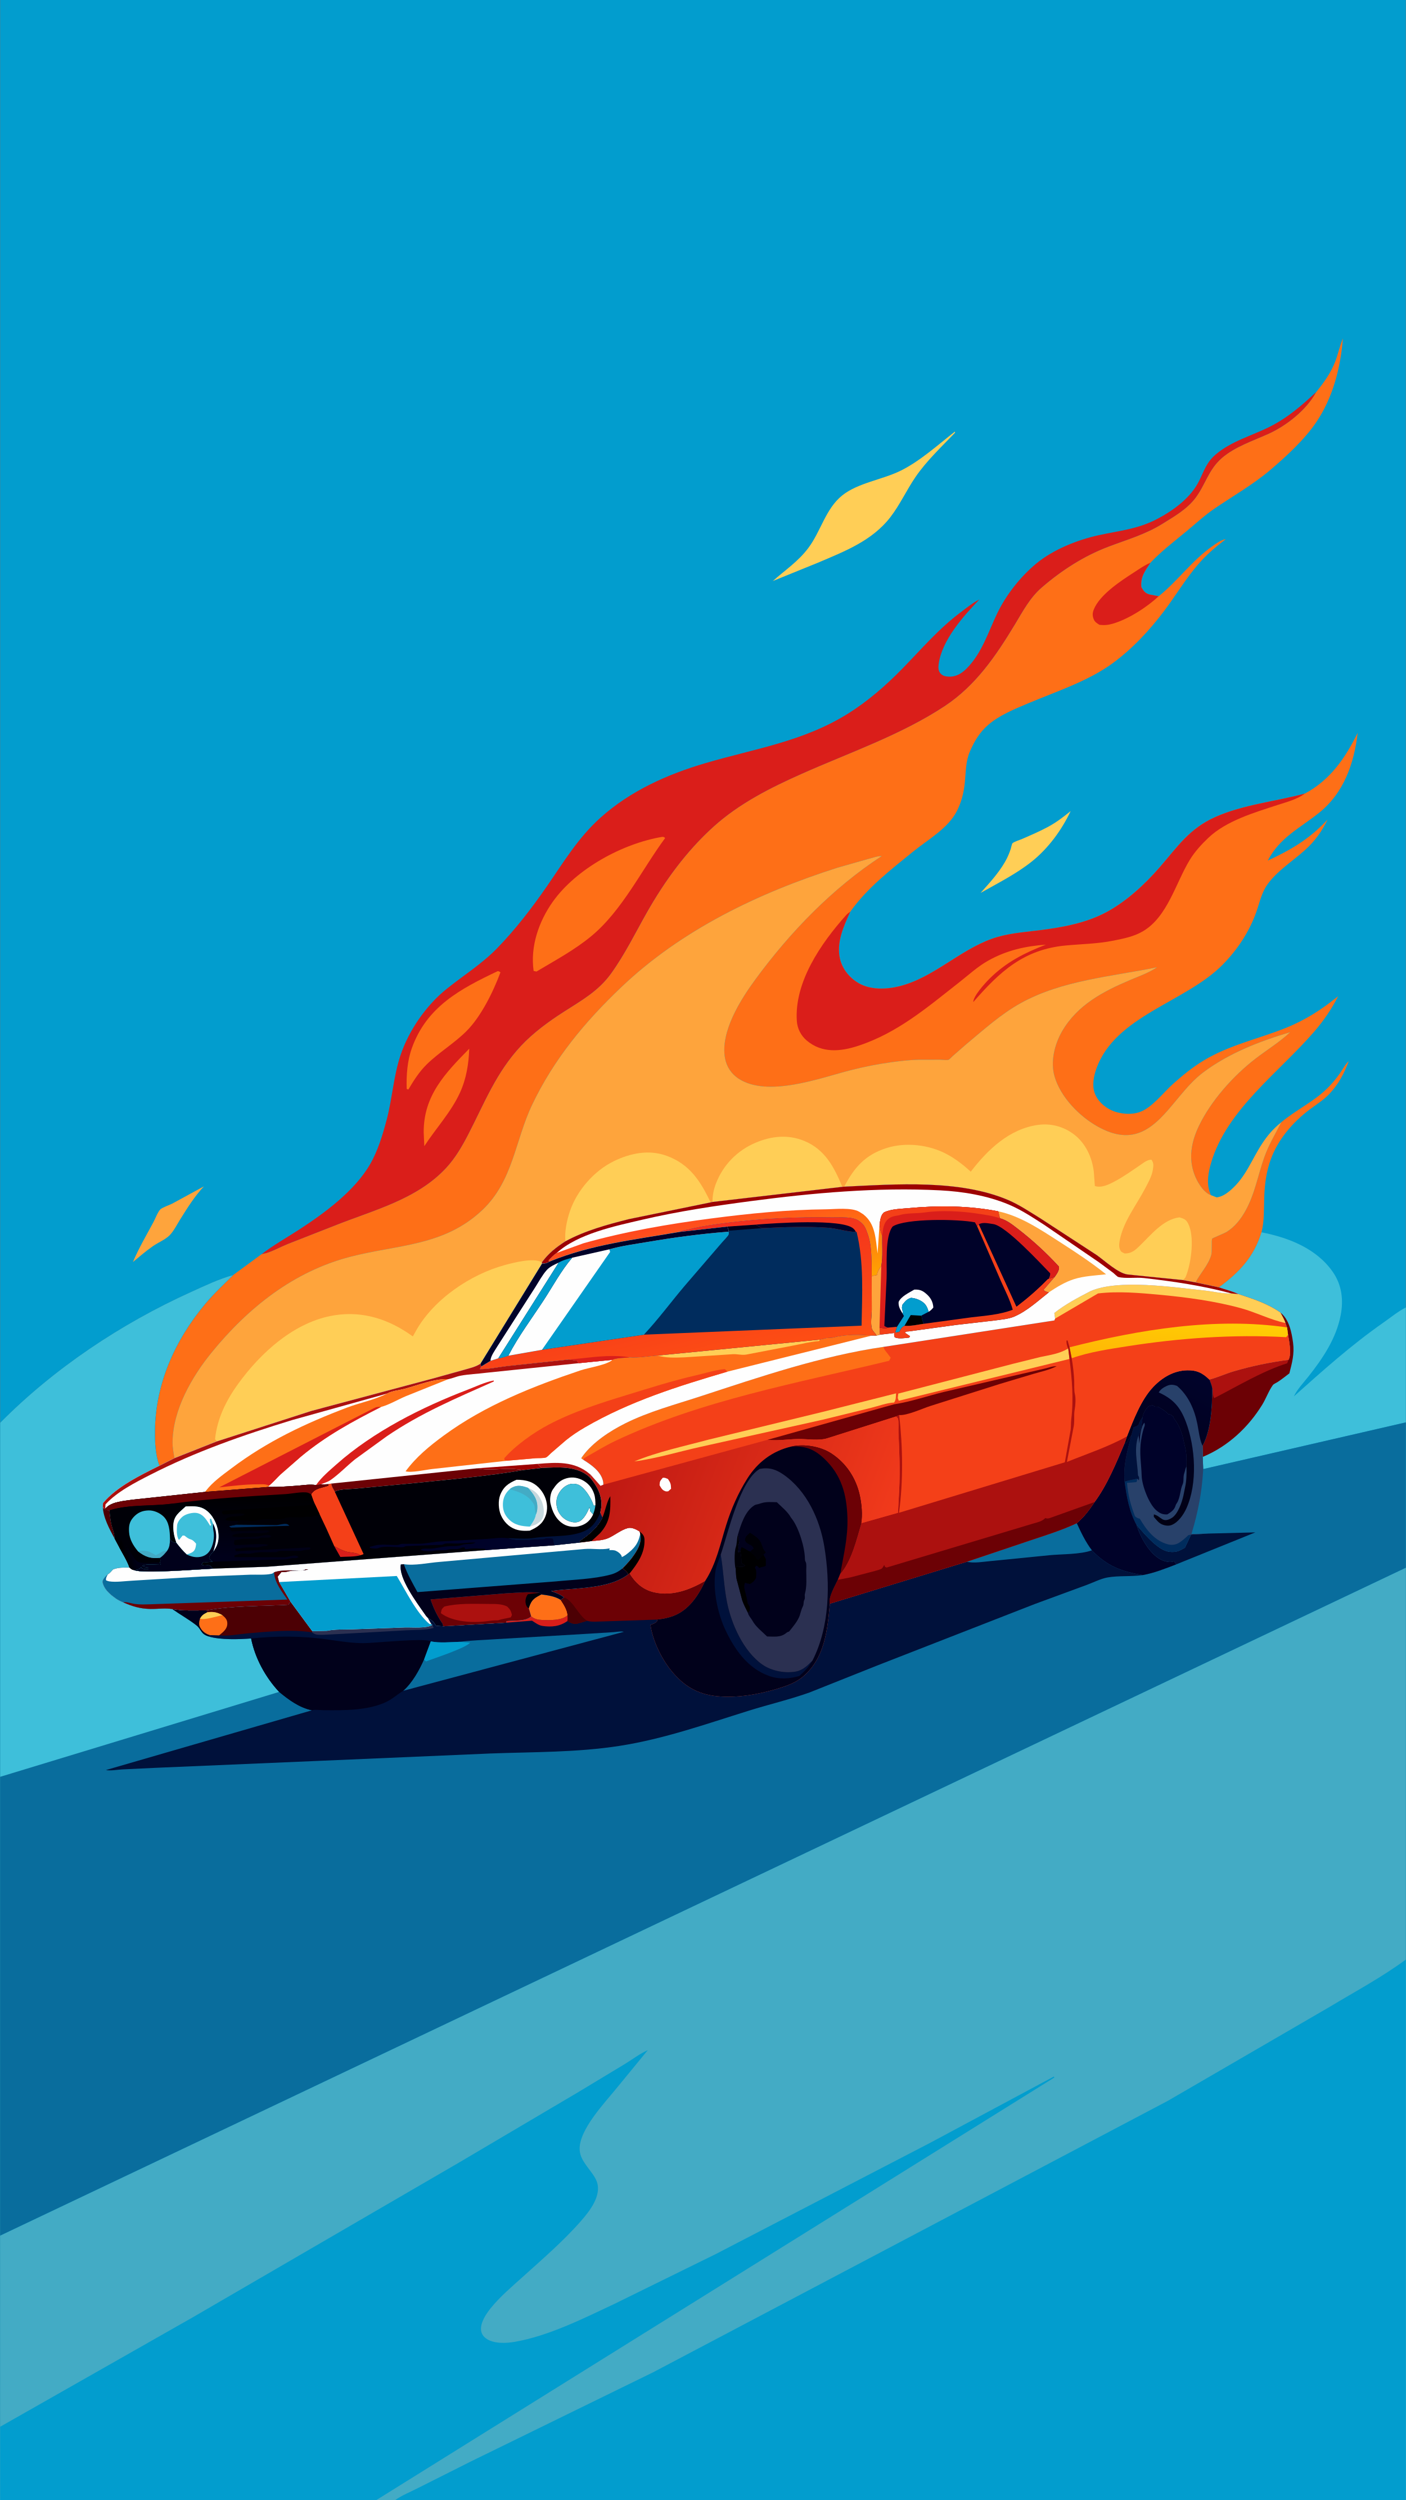 <svg version="1.1" xmlns="http://www.w3.org/2000/svg" style="display: block;" viewBox="0 0 1152 2048" width="1024" height="1820">
<rect x="0" y="0" width="1152" height="2048" fill="#333333" stroke="none"/>
<defs>
	<linearGradient id="Gradient1" gradientUnits="userSpaceOnUse" x1="930.996" y1="1234.91" x2="987.109" y2="1128.16">
		<stop class="stop0" offset="0" stop-opacity="1" stop-color="rgb(1,0,19)"/>
		<stop class="stop1" offset="1" stop-opacity="1" stop-color="rgb(1,3,43)"/>
	</linearGradient>
	<linearGradient id="Gradient2" gradientUnits="userSpaceOnUse" x1="968.86" y1="1077.05" x2="963.105" y2="1120.21">
		<stop class="stop0" offset="0" stop-opacity="1" stop-color="rgb(255,206,4)"/>
		<stop class="stop1" offset="1" stop-opacity="1" stop-color="rgb(255,182,5)"/>
	</linearGradient>
	<linearGradient id="Gradient3" gradientUnits="userSpaceOnUse" x1="507.971" y1="1183.95" x2="722.135" y2="1265.52">
		<stop class="stop0" offset="0" stop-opacity="1" stop-color="rgb(191,25,19)"/>
		<stop class="stop1" offset="1" stop-opacity="1" stop-color="rgb(241,58,27)"/>
	</linearGradient>
	<linearGradient id="Gradient4" gradientUnits="userSpaceOnUse" x1="602.494" y1="1069.66" x2="584.9" y2="994.095">
		<stop class="stop0" offset="0" stop-opacity="1" stop-color="rgb(255,161,2)"/>
		<stop class="stop1" offset="1" stop-opacity="1" stop-color="rgb(255,73,30)"/>
	</linearGradient>
	<linearGradient id="Gradient5" gradientUnits="userSpaceOnUse" x1="203.664" y1="1222.91" x2="202.447" y2="1275.56">
		<stop class="stop0" offset="0" stop-opacity="1" stop-color="rgb(0,0,0)"/>
		<stop class="stop1" offset="1" stop-opacity="1" stop-color="rgb(0,0,26)"/>
	</linearGradient>
	<linearGradient id="Gradient6" gradientUnits="userSpaceOnUse" x1="100.528" y1="1272.78" x2="109.987" y2="1270.34">
		<stop class="stop0" offset="0" stop-opacity="1" stop-color="rgb(0,0,1)"/>
		<stop class="stop1" offset="1" stop-opacity="1" stop-color="rgb(0,0,22)"/>
	</linearGradient>
	<linearGradient id="Gradient7" gradientUnits="userSpaceOnUse" x1="566.97" y1="1128.96" x2="538.949" y2="1012.05">
		<stop class="stop0" offset="0" stop-opacity="1" stop-color="rgb(254,80,19)"/>
		<stop class="stop1" offset="1" stop-opacity="1" stop-color="rgb(241,46,30)"/>
	</linearGradient>
</defs>
<path transform="translate(0,0)" fill="rgb(2,157,206)" d="M 0 1165.42 L -0 -0 L 1152 0 L 1152 1070.99 L 1152 1165.12 L 1152 1284.24 L 1152 1605.14 L 1152 2048 L 323.579 2048 L 308.117 2048 L -0 2048 L 0 1987.83 L 0 1831.32 L -0 1455.45 L 0 1165.42 z"/>
<path transform="translate(0,0)" fill="rgb(254,164,60)" d="M 166.973 971.798 C 159.274 980.011 153.625 989.16 147.656 998.647 C 145.039 1002.81 142.353 1008.25 138.963 1011.77 C 135.553 1015.3 129.456 1017.8 125.258 1020.71 C 119.521 1024.7 114.173 1029.3 108.799 1033.76 C 113.498 1022.6 119.884 1011.77 125.597 1001.1 C 127.123 998.244 129.067 993.012 131.173 990.721 C 132.562 989.21 138.923 987.003 141 985.939 L 166.973 971.798 z"/>
<path transform="translate(0,0)" fill="rgb(255,206,86)" d="M 877.317 664.371 C 869.959 679.925 859.076 694.803 845.588 705.607 C 832.879 715.788 817.599 723.435 803.469 731.437 C 810.626 723.451 818.097 715.374 823.481 706.044 C 825.473 702.592 826.979 699.145 828.204 695.352 C 828.503 694.427 829.138 691.219 829.597 690.771 C 830.961 689.44 835.657 688.036 837.605 687.185 C 844.778 684.049 851.986 680.982 858.878 677.255 C 865.677 673.579 871.348 669.228 877.317 664.371 z"/>
<path transform="translate(0,0)" fill="rgb(254,111,23)" d="M 1049.94 919.266 C 1061.48 909.594 1075.49 902.92 1086.44 892.641 C 1090.85 888.509 1094.78 883.813 1098.22 878.86 C 1100.33 875.825 1102.49 871.576 1105.24 869.166 C 1101.31 879.579 1096.87 888.037 1089.18 896.222 C 1084.63 901.064 1078.3 904.957 1072.99 908.971 C 1059.31 919.299 1047.36 933.217 1041.38 949.471 C 1037.68 959.537 1036.34 969.823 1035.95 980.479 C 1035.6 989.983 1036.12 1000.15 1033.71 1009.43 C 1027.56 1029.62 1015.57 1042.26 998.874 1054.53 L 979.649 1050.47 C 983.626 1042.9 989.951 1036.53 992.5 1028.14 C 993.439 1025.05 992.49 1015.94 993.331 1014.59 C 993.616 1014.13 1003.44 1010.15 1005 1009.19 C 1011.95 1004.88 1016.81 998.592 1020.72 991.515 C 1028.39 977.615 1030.8 962.488 1036.07 947.775 C 1039.74 937.538 1045.04 928.853 1049.94 919.266 z"/>
<path transform="translate(0,0)" fill="rgb(255,206,86)" d="M 782.488 353.5 L 782.55 354.45 C 771.468 365.966 759.195 377.52 750.158 390.722 C 742.866 401.375 737.47 413.35 729.592 423.576 C 714.632 442.996 692.043 451.631 670.202 460.923 L 633.218 475.942 C 643.379 466.924 654.011 459.935 662.292 448.914 C 672.612 435.18 676.423 416.831 690.023 405.878 C 703.011 395.418 723.191 392.963 738.287 385.418 C 754.051 377.54 768.613 364.358 782.488 353.5 z"/>
<path transform="translate(0,0)" fill="rgb(62,191,218)" d="M 1033.71 1009.43 C 1055.91 1013.74 1078.92 1022.69 1092.27 1042.05 C 1099.57 1052.61 1101 1064.93 1098.62 1077.28 C 1094.95 1096.35 1084 1112.64 1072.16 1127.57 C 1068.29 1132.45 1062.87 1138.16 1060.25 1143.83 C 1084.16 1122.52 1107.31 1101.74 1133.64 1083.36 C 1139.42 1079.33 1145.73 1074.12 1152 1070.99 L 1152 1165.12 L 985.954 1203.37 L 985.542 1193.4 L 985.38 1184.25 C 992.499 1171.01 993.157 1152.13 993.34 1137.43 C 992.956 1134.89 991.889 1132.47 990.998 1130.07 C 997.577 1128.38 1004.03 1125.38 1010.58 1123.42 C 1025.32 1119.03 1040.55 1115.91 1055.79 1113.9 C 1058.51 1109.54 1056.37 1098.37 1055.46 1093.34 L 1054.65 1087.33 L 1053.36 1083.73 C 1052.37 1080.77 1050.63 1077.92 1049.19 1075.15 C 1038.43 1067.7 1027.23 1064.17 1014.93 1060.09 C 1010.04 1057.78 1004.03 1056.26 998.874 1054.53 C 1015.57 1042.26 1027.56 1029.62 1033.71 1009.43 z"/>
<path transform="translate(0,0)" fill="rgb(108,1,5)" d="M 1049.19 1075.15 C 1056.36 1080.66 1058.47 1091.49 1059.6 1100.03 C 1060.78 1108.98 1058.76 1116.38 1056.54 1124.97 C 1053.44 1127.35 1050.35 1129.81 1047.08 1131.96 C 1046.21 1132.53 1043.65 1133.72 1043.1 1134.47 C 1039.71 1139.07 1037.44 1145.56 1034.37 1150.56 C 1022.85 1169.34 1006.01 1184.93 985.542 1193.4 L 985.38 1184.25 C 992.499 1171.01 993.157 1152.13 993.34 1137.43 C 992.956 1134.89 991.889 1132.47 990.998 1130.07 C 997.577 1128.38 1004.03 1125.38 1010.58 1123.42 C 1025.32 1119.03 1040.55 1115.91 1055.79 1113.9 C 1058.51 1109.54 1056.37 1098.37 1055.46 1093.34 L 1054.65 1087.33 L 1053.36 1083.73 C 1052.37 1080.77 1050.63 1077.92 1049.19 1075.15 z"/>
<path transform="translate(0,0)" fill="rgb(172,17,15)" d="M 990.998 1130.07 C 997.577 1128.38 1004.03 1125.38 1010.58 1123.42 C 1025.32 1119.03 1040.55 1115.91 1055.79 1113.9 L 1054.8 1116.68 C 1034.09 1123.29 1014.37 1135.35 995 1145.23 C 993.455 1143.29 994 1139.82 993.34 1137.43 C 992.956 1134.89 991.889 1132.47 990.998 1130.07 z"/>
<path transform="translate(0,0)" fill="rgb(218,30,26)" d="M 214.198 1027.36 C 223.854 1019.98 234.735 1013.87 244.93 1007.26 C 265.852 993.673 290.431 975.632 303.159 953.685 C 309.53 942.699 313.516 929.473 316.744 917.263 C 321.342 899.876 322.331 881.77 328.017 864.633 C 334.814 844.151 349.007 823.647 365.79 810.133 C 379.813 798.841 394.462 789.853 407.168 776.847 C 422.093 761.57 435.614 743.962 447.781 726.412 C 461.646 706.41 473.454 686.485 491.757 670.002 C 516.35 647.853 546.764 634.258 578.239 625.035 C 618.954 613.105 658.512 607.398 695.282 584.275 C 711.344 574.175 725.997 561.381 739.249 547.842 C 755.093 531.655 768.853 515.279 787.194 501.53 C 792.13 497.83 796.977 493.824 802.51 491.042 C 789.273 504.819 771.805 524.302 769.128 544.006 C 768.76 546.716 768.73 549.435 770.616 551.618 C 772.334 553.607 774.755 554.144 777.272 554.262 C 783.273 554.544 787.903 551.743 792.034 547.609 C 804.597 535.035 809.616 518.042 817.137 502.402 C 824.418 487.261 836.136 472.399 849.064 461.684 C 863.06 450.084 882.893 442.199 900.554 438.344 C 917.603 434.623 932.513 433.409 948.345 425.041 C 961.58 418.046 975.657 407.843 982.5 394.094 C 986.752 385.551 988.644 378.646 996.301 372.182 C 1009.25 361.248 1025.38 357.108 1040.25 349.675 C 1055.19 342.207 1066.48 332.307 1078.61 321.073 C 1070.81 335.719 1054.13 348.832 1039.26 355.507 C 1026.64 361.169 1011.93 366.042 1001.35 375.154 C 990.092 384.859 987.807 397.379 979.217 408.445 C 972.217 417.461 961.902 423.287 952.351 429.221 C 938.553 437.795 923.592 442.068 908.535 447.752 C 888.244 455.412 870.02 467.155 853.635 481.288 C 843.964 489.63 838.187 500.707 831.678 511.473 C 816.04 537.337 799.489 561.707 773.841 578.596 C 738.168 602.086 696.087 616.487 657.213 633.775 C 631.341 645.28 605.811 658.105 584.611 677.231 C 562.409 697.261 544.566 721.815 529.877 747.759 C 520.4 764.499 512.114 781.544 500.856 797.245 C 490.275 812.003 476.327 819.583 461.489 829.118 C 449.286 836.96 436.641 846.24 426.734 856.871 C 406.39 878.702 396.984 903.446 383.585 929.359 C 378.531 939.134 372.973 948.686 365.443 956.79 C 341.468 982.594 305.977 991.28 274.35 1003.89 L 235.728 1019.03 C 229.839 1021.4 223.893 1024.78 217.857 1026.58 L 214.198 1027.36 z"/>
<path transform="translate(0,0)" fill="rgb(254,111,23)" d="M 384.437 859.008 C 383.979 871.388 382.083 883.518 376.897 894.898 C 369.605 910.903 357.134 924.209 347.598 938.857 L 347.097 927.587 C 346.91 897.439 364.719 879.091 384.437 859.008 z"/>
<path transform="translate(0,0)" fill="rgb(254,111,23)" d="M 407.756 795.5 C 409.004 795.613 409.034 795.798 410 796.5 C 404.104 812.338 394.165 832.648 382.112 844.674 C 372.106 854.657 359.631 861.991 349.502 871.955 C 343.345 878.013 338.909 885.122 334.5 892.49 L 333.147 891.953 C 332.81 880.792 333.616 869.143 337.406 858.544 C 349.536 824.627 377.179 809.981 407.756 795.5 z"/>
<path transform="translate(0,0)" fill="rgb(254,111,23)" d="M 542.626 685.5 C 543.972 685.633 544.032 685.532 544.948 686.5 C 525.649 712.695 509.638 746.084 484.313 766.949 C 470.55 778.288 454.754 786.736 439.5 795.837 L 437.196 795.334 C 434.322 775.299 441.451 754.708 452.941 738.572 C 472.233 711.48 510.286 690.868 542.626 685.5 z"/>
<path transform="translate(0,0)" fill="rgb(254,111,23)" d="M 1078.61 321.073 C 1085.06 313.026 1090.54 305.595 1094.25 295.86 C 1096.59 289.711 1097.83 283.314 1100.43 277.23 C 1098.45 301.382 1092.28 325.639 1078.52 345.937 C 1068.9 360.141 1054.13 373.723 1041.12 384.794 C 1026.79 396.979 1010.48 406.169 995.013 416.737 C 986.927 422.262 979.569 429.118 972.011 435.357 C 961.976 443.639 951.639 451.523 942.669 460.976 C 938.252 467.722 934.354 472.543 935.242 481 C 937.253 484.342 938.425 486.119 942.47 487.092 L 949.45 488.416 C 965.13 475.844 976.744 459.096 993.319 447.502 C 996.408 445.341 1000.68 442.121 1004.44 441.64 C 996.148 447.938 988.641 454.312 981.829 462.216 C 971.528 474.17 963.362 487.956 953.861 500.535 C 941.789 516.518 927.966 531.367 911.768 543.243 C 891.661 557.986 865.643 566.376 842.817 575.983 C 831.64 580.686 819.003 585.749 809.764 593.74 C 802.572 599.961 798.335 607.228 794.591 615.899 C 791.307 623.503 791.414 632.517 790.604 640.691 C 789.79 648.912 787.955 656.559 784.246 663.999 C 777.011 678.512 760.536 687.557 748.304 697.482 C 729.865 712.444 710.468 727.364 696.646 746.896 C 691.23 758.843 684.993 772.304 688.339 785.775 C 690.405 794.091 696.175 801.044 703.501 805.33 C 713.228 811.021 726.389 810.533 737 807.874 C 764.749 800.919 785.877 778.635 812.715 769.023 C 825.089 764.591 837.867 763.757 850.804 762.141 C 869.782 759.769 889.344 756.398 906.389 747.313 C 922.844 738.543 938.021 724.538 950.186 710.546 C 965.007 693.499 974.544 678.735 995.904 669.233 C 1018.85 659.024 1045.15 656.584 1069.3 650.029 C 1089.93 639.006 1102.48 620.873 1112.53 600.294 C 1109.56 625.661 1101.11 649.695 1080.65 665.99 C 1064.53 678.822 1048.77 685.947 1038.86 704.945 C 1058.15 695.991 1073.22 687.133 1087.86 671.31 C 1083.01 681.237 1077.56 688.93 1069.31 696.35 C 1059.18 705.478 1046.71 713.183 1038.66 724.362 C 1033.77 731.145 1032.23 739.14 1029.5 746.889 C 1023.76 763.179 1014.1 777.736 1002.05 790.04 C 971.684 821.041 913.731 831.882 898.318 875.557 C 896.24 881.445 894.811 888.802 896.842 894.899 C 899.002 901.385 904.484 906.508 910.546 909.369 C 917.281 912.548 926.921 913.435 934.038 910.875 C 944.102 907.254 953.142 895.084 961.178 887.895 C 969.06 880.844 977.384 874.072 986.464 868.614 C 1007.64 855.886 1031.09 851.088 1053.71 841.979 C 1069.72 835.531 1083.27 826.836 1096.57 815.968 C 1091.19 826.532 1084.8 835.858 1077.08 844.852 C 1048.38 878.263 1005 908.941 992.308 952.858 C 990.123 960.417 988.69 968.351 991.132 976.038 L 992.159 978.952 L 991.499 978.686 C 985.685 976.146 980.854 967.79 978.717 962 C 973.807 948.692 976.204 935.486 982.097 922.948 C 991.95 901.985 1010.67 881.081 1028.97 867.047 C 1038.42 859.8 1048.46 853.69 1057.21 845.512 C 1032.13 852.933 1006.48 862.863 985.484 878.811 C 957.642 899.959 943.999 947.359 899.845 923.022 C 884.625 914.634 869.016 898.747 864.106 881.727 C 860.603 869.586 864.124 855.381 870.322 844.693 C 882.765 823.238 903.814 812.169 925.887 802.817 C 933.355 799.653 941.3 796.885 948.044 792.348 C 910.517 800.022 870.661 802.873 836.579 821.594 C 820.304 830.533 805.757 843.727 791.535 855.569 L 780.418 865.271 C 779.846 865.779 777.882 867.916 777.249 868.095 C 775.517 868.585 771.812 868.04 769.911 868.028 L 752.744 868.063 C 745.519 868.205 738.32 869.047 731.163 870.001 C 719.835 871.51 708.428 873.751 697.348 876.563 C 671.885 883.026 629.055 899.276 605.065 883.5 C 599.189 879.636 595.27 873.674 594.025 866.739 C 590.135 845.078 606.699 818.911 619.015 802.143 C 647.455 763.424 682.04 727.596 722.428 701.241 C 719.121 701.163 715.025 702.68 711.757 703.5 L 686.225 710.777 C 621.701 731.349 558.433 761.576 508.922 808.738 C 479.066 837.177 453.803 867.569 435.953 905 C 421.914 934.44 420.402 967.308 395.147 991.192 C 363.674 1020.96 325.866 1019.37 286.873 1029.49 C 240.468 1041.53 203.283 1071.15 173.365 1107.82 C 157.009 1127.86 141.507 1154.88 141.283 1181.39 C 141.248 1185.61 142.067 1190.28 142.884 1194.41 L 130.49 1200.67 C 127.222 1191.95 126.744 1181.74 126.81 1172.53 C 127.091 1133.52 143.191 1097.84 167.908 1068.19 C 174.946 1059.75 183.19 1052.11 191.004 1044.39 L 214.198 1027.36 L 217.857 1026.58 C 223.893 1024.78 229.839 1021.4 235.728 1019.03 L 274.35 1003.89 C 305.977 991.28 341.468 982.594 365.443 956.79 C 372.973 948.686 378.531 939.134 383.585 929.359 C 396.984 903.446 406.39 878.702 426.734 856.871 C 436.641 846.24 449.286 836.96 461.489 829.118 C 476.327 819.583 490.275 812.003 500.856 797.245 C 512.114 781.544 520.4 764.499 529.877 747.759 C 544.566 721.815 562.409 697.261 584.611 677.231 C 605.811 658.105 631.341 645.28 657.213 633.775 C 696.087 616.487 738.168 602.086 773.841 578.596 C 799.489 561.707 816.04 537.337 831.678 511.473 C 838.187 500.707 843.964 489.63 853.635 481.288 C 870.02 467.155 888.244 455.412 908.535 447.752 C 923.592 442.068 938.553 437.795 952.351 429.221 C 961.902 423.287 972.217 417.461 979.217 408.445 C 987.807 397.379 990.092 384.859 1001.35 375.154 C 1011.93 366.042 1026.64 361.169 1039.26 355.507 C 1054.13 348.832 1070.81 335.719 1078.61 321.073 z"/>
<path transform="translate(0,0)" fill="rgb(218,30,26)" d="M 949.45 488.416 C 939.617 497.477 924.997 506.96 912.104 510.804 C 908.02 512.021 905.218 512.227 901 511.842 C 898.988 510.635 897.19 509.589 896.258 507.332 C 895.096 504.517 895.132 502.199 896.215 499.416 C 900.963 487.216 918.336 475.881 929.064 468.97 C 933.658 466.01 937.587 463.127 942.669 460.976 C 938.252 467.722 934.354 472.543 935.242 481 C 937.253 484.342 938.425 486.119 942.47 487.092 L 949.45 488.416 z"/>
<path transform="translate(0,0)" fill="rgb(218,30,26)" d="M 1069.3 650.029 C 1062.56 654.92 1054.85 656.789 1047.02 659.352 C 1027.95 665.597 1004.97 672.209 990.087 686.362 C 984.397 691.775 978.994 697.692 974.896 704.417 C 963.39 723.299 956.7 750.91 936.659 762.763 C 929.057 767.258 920.75 768.808 912.242 770.529 C 899.461 773.114 886.093 773.27 873.114 774.5 C 838.685 777.763 819.112 796.032 797.5 820.834 C 797.5 815.923 806.911 805.603 810.666 801.84 C 824.22 788.26 839.283 780.669 856.966 773.797 C 839.981 775.054 824.833 778.465 809.858 786.826 C 801.06 791.739 793.774 798.547 785.897 804.718 C 759.569 825.34 735.637 845.954 703.338 856.623 C 688.815 861.42 673.464 862.925 660.973 852.294 C 656.316 848.331 653.347 842.632 652.916 836.5 C 650.665 804.444 672.795 772.625 693.066 749.88 C 694.167 748.645 695.213 747.745 696.646 746.896 C 691.23 758.843 684.993 772.304 688.339 785.775 C 690.405 794.091 696.175 801.044 703.501 805.33 C 713.228 811.021 726.389 810.533 737 807.874 C 764.749 800.919 785.877 778.635 812.715 769.023 C 825.089 764.591 837.867 763.757 850.804 762.141 C 869.782 759.769 889.344 756.398 906.389 747.313 C 922.844 738.543 938.021 724.538 950.186 710.546 C 965.007 693.499 974.544 678.735 995.904 669.233 C 1018.85 659.024 1045.15 656.584 1069.3 650.029 z"/>
<path transform="translate(0,0)" fill="rgb(254,164,60)" d="M 142.884 1194.41 C 142.067 1190.28 141.248 1185.61 141.283 1181.39 C 141.507 1154.88 157.009 1127.86 173.365 1107.82 C 203.283 1071.15 240.468 1041.53 286.873 1029.49 C 325.866 1019.37 363.674 1020.96 395.147 991.192 C 420.402 967.308 421.914 934.44 435.953 905 C 453.803 867.569 479.066 837.177 508.922 808.738 C 558.433 761.576 621.701 731.349 686.225 710.777 L 711.757 703.5 C 715.025 702.68 719.121 701.163 722.428 701.241 C 682.04 727.596 647.455 763.424 619.015 802.143 C 606.699 818.911 590.135 845.078 594.025 866.739 C 595.27 873.674 599.189 879.636 605.065 883.5 C 629.055 899.276 671.885 883.026 697.348 876.563 C 708.428 873.751 719.835 871.51 731.163 870.001 C 738.32 869.047 745.519 868.205 752.744 868.063 L 769.911 868.028 C 771.812 868.04 775.517 868.585 777.249 868.095 C 777.882 867.916 779.846 865.779 780.418 865.271 L 791.535 855.569 C 805.757 843.727 820.304 830.533 836.579 821.594 C 870.661 802.873 910.517 800.022 948.044 792.348 C 941.3 796.885 933.355 799.653 925.887 802.817 C 903.814 812.169 882.765 823.238 870.322 844.693 C 864.124 855.381 860.603 869.586 864.106 881.727 C 869.016 898.747 884.625 914.634 899.845 923.022 C 943.999 947.359 957.642 899.959 985.484 878.811 C 1006.48 862.863 1032.13 852.933 1057.21 845.512 C 1048.46 853.69 1038.42 859.8 1028.97 867.047 C 1010.67 881.081 991.95 901.985 982.097 922.948 C 976.204 935.486 973.807 948.692 978.717 962 C 980.854 967.79 985.685 976.146 991.499 978.686 L 992.159 978.952 L 997 980.824 C 1001.44 980.324 1005.39 977.519 1008.68 974.649 C 1021.01 963.905 1025.6 949.924 1034.25 936.757 C 1038.8 929.828 1043.48 924.482 1049.94 919.266 C 1045.04 928.853 1039.74 937.538 1036.07 947.775 C 1030.8 962.488 1028.39 977.615 1020.72 991.515 C 1016.81 998.592 1011.95 1004.88 1005 1009.19 C 1003.44 1010.15 993.616 1014.13 993.331 1014.59 C 992.49 1015.94 993.439 1025.05 992.5 1028.14 C 989.951 1036.53 983.626 1042.9 979.649 1050.47 L 969.221 1048.55 L 924 1043.98 C 916.077 1042.96 905.235 1032.66 898.4 1027.9 L 852.08 997.744 C 843.759 992.658 835.253 986.897 826.275 983.061 C 786.352 966.001 734.07 970.016 691.725 972.049 L 690.195 972.185 L 583.753 984.577 L 582.209 984.938 L 515.5 998.585 C 497.848 1003 479.348 1008.05 463.283 1016.78 C 455.556 1021.83 449.577 1026.41 444.008 1033.96 L 444.069 1035.14 L 393.749 1116.94 C 389.85 1119.65 384.922 1120.68 380.415 1122 L 355.75 1128.87 L 254.915 1155.77 L 177.705 1180.65 L 142.884 1194.41 z"/>
<path transform="translate(0,0)" fill="rgb(255,206,86)" d="M 583.753 984.577 C 583.795 979.007 584.673 974.504 586.684 969.298 C 592.517 954.192 604.08 942.434 618.962 936.093 C 632.059 930.513 645.808 929.086 659.139 934.629 C 676.096 941.68 683.528 956.16 690.195 972.185 L 583.753 984.577 z"/>
<path transform="translate(0,0)" fill="rgb(255,206,86)" d="M 463.283 1016.78 C 462.339 1009.11 464.512 999.237 466.971 992.032 C 472.772 975.035 486.823 958.978 503 951.128 C 516.45 944.6 531.602 941.478 546.079 946.708 C 564.995 953.542 574.02 967.528 582.209 984.938 L 515.5 998.585 C 497.848 1003 479.348 1008.05 463.283 1016.78 z"/>
<path transform="translate(0,0)" fill="rgb(255,206,86)" d="M 691.725 972.049 C 699.897 956.302 709.031 945.89 726.494 940.374 C 742.262 935.394 761.354 937.669 775.892 945.449 C 782.907 949.203 789.615 954.387 795.44 959.788 C 809.257 941.745 827.205 924.546 850.789 921.414 C 861.398 920.005 871.808 922.89 880.261 929.408 C 889.69 936.679 894.934 948.197 896.291 959.834 L 897.149 971.5 C 902.731 973.264 908.523 970.301 913.371 967.746 C 920.622 963.923 927.313 959.081 934.093 954.5 C 936.903 952.601 939.969 949.959 943.5 949.934 C 945.586 952.768 945.206 955.005 944.621 958.5 C 943.749 963.718 940.581 969.238 938.124 973.909 C 930.959 987.528 920.37 1000.78 917.503 1016.16 C 916.944 1019.16 916.682 1022.2 918.456 1024.86 C 919.008 1025.69 920.604 1026.25 921.5 1026.73 C 927.305 1026.86 930.234 1024.03 934.197 1020.19 C 943.204 1011.46 953.283 998.734 966.5 997.17 C 970.12 998.328 971.857 998.746 973.702 1002.48 C 978.854 1012.9 976.227 1033.14 972.409 1043.75 C 971.484 1046.32 971.33 1046.9 969.221 1048.55 L 924 1043.98 C 916.077 1042.96 905.235 1032.66 898.4 1027.9 L 852.08 997.744 C 843.759 992.658 835.253 986.897 826.275 983.061 C 786.352 966.001 734.07 970.016 691.725 972.049 z"/>
<path transform="translate(0,0)" fill="rgb(255,206,86)" d="M 177.705 1180.65 L 176.087 1179 C 177.768 1162.11 185.104 1147.3 194.938 1133.69 C 213.537 1107.94 241.415 1082.51 274.032 1077.38 C 297.706 1073.66 319.02 1080.83 338.211 1094.72 L 341.14 1089.45 C 355.785 1063.92 385.77 1043.72 413.796 1036.18 C 420.899 1034.26 437.208 1030.02 444.008 1033.96 L 444.069 1035.14 L 393.749 1116.94 C 389.85 1119.65 384.922 1120.68 380.415 1122 L 355.75 1128.87 L 254.915 1155.77 L 177.705 1180.65 z"/>
<path transform="translate(0,0)" fill="rgb(9,109,157)" d="M 691.725 972.049 C 734.07 970.016 786.352 966.001 826.275 983.061 C 835.253 986.897 843.759 992.658 852.08 997.744 L 898.4 1027.9 C 905.235 1032.66 916.077 1042.96 924 1043.98 L 969.221 1048.55 L 979.649 1050.47 L 998.874 1054.53 C 1004.03 1056.26 1010.04 1057.78 1014.93 1060.09 C 1027.23 1064.17 1038.43 1067.7 1049.19 1075.15 C 1050.63 1077.92 1052.37 1080.77 1053.36 1083.73 L 1054.65 1087.33 L 1055.46 1093.34 C 1056.37 1098.37 1058.51 1109.54 1055.79 1113.9 C 1040.55 1115.91 1025.32 1119.03 1010.58 1123.42 C 1004.03 1125.38 997.577 1128.38 990.998 1130.07 C 991.889 1132.47 992.956 1134.89 993.34 1137.43 C 993.157 1152.13 992.499 1171.01 985.38 1184.25 L 985.542 1193.4 L 985.954 1203.37 L 1152 1165.12 L 1152 1284.24 L 0 1831.32 L -0 1455.45 L 0 1165.42 C 44.395 1120.65 99.088 1084.24 156.445 1058.28 C 167.505 1053.28 179.342 1047.59 191.004 1044.39 C 183.19 1052.11 174.946 1059.75 167.908 1068.19 C 143.191 1097.84 127.091 1133.52 126.81 1172.53 C 126.744 1181.74 127.222 1191.95 130.49 1200.67 L 142.884 1194.41 L 177.705 1180.65 L 254.915 1155.77 L 355.75 1128.87 L 380.415 1122 C 384.922 1120.68 389.85 1119.65 393.749 1116.94 L 444.069 1035.14 L 444.008 1033.96 C 449.577 1026.41 455.556 1021.83 463.283 1016.78 C 479.348 1008.05 497.848 1003 515.5 998.585 L 582.209 984.938 L 583.753 984.577 L 690.195 972.185 L 691.725 972.049 z"/>
<path transform="translate(0,0)" fill="rgb(0,17,59)" d="M 931.211 1249 C 936.881 1255.35 943.102 1262.99 950.157 1267.75 C 954.374 1270.6 958.524 1271.9 963.62 1271.01 C 966.157 1270.57 968.738 1269.03 970.967 1267.77 L 976.016 1257.01 L 990.117 1256.2 L 1028.65 1255.23 L 963.968 1281.38 L 961.926 1278.93 L 961.476 1279.11 C 958.47 1280.15 954.136 1279.04 951.36 1277.62 C 941.593 1272.63 934.329 1258.89 931.211 1249 z"/>
<path transform="translate(0,0)" fill="rgb(40,65,106)" d="M 923.447 1176.61 C 928.717 1163.28 935.033 1146.49 945.064 1136.01 C 952.531 1128.2 961.934 1122.64 972.964 1122.45 C 980.792 1122.31 985.448 1124.68 990.998 1130.07 C 991.889 1132.47 992.956 1134.89 993.34 1137.43 C 993.157 1152.13 992.499 1171.01 985.38 1184.25 L 985.542 1193.4 L 985.954 1203.37 C 984.949 1222.15 981.755 1238.49 976.342 1256.5 L 990.117 1256.2 L 976.016 1257.01 L 970.967 1267.77 C 968.738 1269.03 966.157 1270.57 963.62 1271.01 C 958.524 1271.9 954.374 1270.6 950.157 1267.75 C 943.102 1262.99 936.881 1255.35 931.211 1249 C 934.329 1258.89 941.593 1272.63 951.36 1277.62 C 954.136 1279.04 958.47 1280.15 961.476 1279.11 L 961.926 1278.93 L 963.968 1281.38 C 954.852 1284.84 945.999 1288.47 936.365 1290.21 C 918.843 1287.16 907.462 1283.02 894.685 1269.92 C 889.424 1263.02 885.899 1255.52 882.28 1247.69 C 888.224 1242.73 892.657 1236.79 896.901 1230.39 C 907.398 1216.29 914.773 1198.06 921.644 1181.94 L 923.447 1176.61 z"/>
<path transform="translate(0,0)" fill="rgb(0,44,93)" d="M 932.163 1211.27 L 931.243 1214.03 L 923.5 1214.67 C 924.304 1224.48 926.479 1232.9 930.047 1242.06 C 931.439 1243.19 932.121 1243.67 933.948 1244.01 C 939.365 1253.13 946.163 1262.19 957.107 1265.04 C 960.096 1265.82 963.496 1265.4 966.132 1263.76 C 968.884 1262.05 971.413 1259.77 973.748 1257.53 L 976.016 1257.01 L 970.967 1267.77 C 968.738 1269.03 966.157 1270.57 963.62 1271.01 C 958.524 1271.9 954.374 1270.6 950.157 1267.75 C 943.102 1262.99 936.881 1255.35 931.211 1249 C 925.226 1237.93 923.169 1225.99 921.543 1213.68 C 925.083 1212.48 928.514 1212.01 932.163 1211.27 z"/>
<path transform="translate(0,0)" fill="rgb(0,17,59)" d="M 927.021 1175.83 L 929 1169.03 C 930.759 1168.62 931.684 1168.33 933.018 1167.01 C 933.63 1164.7 934.972 1162.81 936.218 1160.8 C 935.917 1165.5 934.997 1171.05 933.284 1175.43 L 932.987 1175.65 C 928.877 1186.59 932.029 1197.42 932.51 1208.5 C 933.717 1210.31 933.448 1210.6 933.232 1212.69 L 932.163 1211.27 C 928.514 1212.01 925.083 1212.48 921.543 1213.68 L 921.428 1213.59 C 920.416 1200.11 923.734 1188.7 927.021 1175.83 z"/>
<path transform="translate(0,0)" fill="url(#Gradient1)" d="M 923.447 1176.61 C 928.717 1163.28 935.033 1146.49 945.064 1136.01 C 952.531 1128.2 961.934 1122.64 972.964 1122.45 C 980.792 1122.31 985.448 1124.68 990.998 1130.07 C 991.889 1132.47 992.956 1134.89 993.34 1137.43 C 993.157 1152.13 992.499 1171.01 985.38 1184.25 L 985.13 1183.71 C 982.874 1178.5 982.272 1172.07 981.165 1166.49 C 978.815 1154.67 973.862 1143.17 964.5 1135.25 C 961.397 1134.13 959.176 1133.86 956.068 1135.27 C 953.393 1136.49 950.993 1138.01 949.5 1140.59 C 961.374 1145.98 967.141 1152.49 971.77 1164.77 C 979.602 1185.54 981.414 1215.05 972.148 1235.59 C 969.826 1240.74 965.386 1247.14 959.923 1249.22 C 957.42 1250.17 954.57 1249.7 952.117 1248.65 C 949.396 1247.49 947.341 1244.7 945.456 1242.5 L 945.5 1240.48 C 951.833 1242.12 952.28 1248.06 960.067 1243.47 C 965.222 1240.44 968.537 1230.49 969.736 1225 L 971.079 1218.37 C 972.301 1213.05 972.416 1206.76 972.221 1201.27 C 972.385 1195.95 972.375 1190.68 971.131 1185.58 L 969.382 1177.96 C 968.526 1173.46 965.818 1167.11 963.081 1163.42 C 962.489 1162.62 961.976 1162.1 961.649 1161.13 L 961.49 1160.5 C 959.949 1159.26 959.518 1158.5 957.5 1158.49 C 954.972 1155.76 953.057 1154.89 950.067 1152.9 C 947.963 1151.5 946.89 1153.37 944.5 1151 L 941.005 1152.01 C 938.462 1154.84 937.089 1157.1 936.218 1160.8 C 934.972 1162.81 933.63 1164.7 933.018 1167.01 C 931.684 1168.33 930.759 1168.62 929 1169.03 L 927.021 1175.83 C 925.885 1177.42 924.441 1179.07 923.995 1180.99 L 922.399 1182.42 L 921.644 1181.94 L 923.447 1176.61 z"/>
<path transform="translate(0,0)" fill="rgb(0,2,41)" d="M 936.218 1160.8 C 937.089 1157.1 938.462 1154.84 941.005 1152.01 L 944.5 1151 C 946.89 1153.37 947.963 1151.5 950.067 1152.9 C 953.057 1154.89 954.972 1155.76 957.5 1158.49 C 959.518 1158.5 959.949 1159.26 961.49 1160.5 L 961.649 1161.13 C 961.976 1162.1 962.489 1162.62 963.081 1163.42 C 965.818 1167.11 968.526 1173.46 969.382 1177.96 L 971.131 1185.58 C 972.375 1190.68 972.385 1195.95 972.221 1201.27 C 971.049 1203.15 971.249 1204.6 970.51 1206.5 C 969.257 1209.72 970.349 1213.05 969.066 1215.9 C 966.999 1220.48 967.234 1226.43 964.514 1231 C 964.04 1231.8 963.58 1232.23 963.332 1233.15 C 962.36 1236.78 959.602 1238.64 956.51 1240.5 C 952.652 1240.75 950.061 1239.47 947.193 1236.87 C 941.289 1231.51 935.754 1216.74 935.516 1208.97 C 935.214 1199.14 933.437 1189.79 935.046 1179.82 C 935.691 1175.83 936.428 1171.9 937.886 1168.11 C 938.268 1167.12 937.939 1166.38 937.767 1165.35 C 934.578 1168.69 933.985 1178.06 933.636 1182.5 L 932.987 1175.65 L 933.284 1175.43 C 934.997 1171.05 935.917 1165.5 936.218 1160.8 z"/>
<path transform="translate(0,0)" fill="rgb(0,2,41)" d="M 921.644 1181.94 L 922.399 1182.42 L 923.995 1180.99 C 924.441 1179.07 925.885 1177.42 927.021 1175.83 C 923.734 1188.7 920.416 1200.11 921.428 1213.59 L 921.543 1213.68 C 923.169 1225.99 925.226 1237.93 931.211 1249 C 934.329 1258.89 941.593 1272.63 951.36 1277.62 C 954.136 1279.04 958.47 1280.15 961.476 1279.11 L 961.926 1278.93 L 963.968 1281.38 C 954.852 1284.84 945.999 1288.47 936.365 1290.21 C 918.843 1287.16 907.462 1283.02 894.685 1269.92 C 889.424 1263.02 885.899 1255.52 882.28 1247.69 C 888.224 1242.73 892.657 1236.79 896.901 1230.39 C 907.398 1216.29 914.773 1198.06 921.644 1181.94 z"/>
<path transform="translate(0,0)" fill="rgb(62,191,218)" d="M 0 1165.42 C 44.395 1120.65 99.088 1084.24 156.445 1058.28 C 167.505 1053.28 179.342 1047.59 191.004 1044.39 C 183.19 1052.11 174.946 1059.75 167.908 1068.19 C 143.191 1097.84 127.091 1133.52 126.81 1172.53 C 126.744 1181.74 127.222 1191.95 130.49 1200.67 C 115.191 1208.28 95.444 1217.82 84.314 1231.2 L 84.098 1233.97 L 84.897 1236.14 C 86.638 1236.94 87.661 1237.29 89.587 1237.16 C 90.04 1241.08 90.329 1245.28 91.296 1249.11 C 92.287 1253.03 93.614 1255.53 93.721 1259.69 L 93.769 1260.28 L 97.835 1267.89 C 100.671 1273.12 103.993 1278.4 105.979 1284.02 C 101.387 1284.06 96.833 1283.86 92.5 1285.61 C 91.48 1286.65 89.657 1289.06 88.314 1289.49 C 86.3 1291.39 84.627 1292.73 83.85 1295.5 C 84.798 1301.62 89.883 1305.86 94.677 1309.3 C 96.524 1310.63 98.566 1311.6 100.651 1312.49 L 100.747 1312.47 C 108.225 1315.81 114.701 1317.77 123 1317.92 C 128.749 1318.02 135.303 1317.1 140.927 1317.99 C 150.088 1319.69 159.827 1319.1 169.127 1319.08 L 169.837 1320.67 C 166.81 1322.31 165.629 1322.81 163.795 1325.85 C 162.943 1329.14 162.491 1330.82 164.433 1333.93 C 166.138 1336.66 168.949 1338.62 172.072 1339.39 L 171.078 1340.57 C 180.851 1343.36 195.498 1342.89 205.672 1342.13 C 208.854 1358.24 217.421 1373.91 228.633 1385.9 L -0 1455.45 L 0 1165.42 z"/>
<path transform="translate(0,0)" fill="rgb(76,0,4)" d="M 84.098 1233.97 L 84.897 1236.14 C 86.638 1236.94 87.661 1237.29 89.587 1237.16 C 90.04 1241.08 90.329 1245.28 91.296 1249.11 C 92.287 1253.03 93.614 1255.53 93.721 1259.69 L 93.769 1260.28 C 89.556 1252.44 84.347 1242.97 84.098 1233.97 z"/>
<path transform="translate(0,0)" fill="rgb(1,1,27)" d="M 140.927 1317.99 C 150.088 1319.69 159.827 1319.1 169.127 1319.08 L 169.837 1320.67 C 166.81 1322.31 165.629 1322.81 163.795 1325.85 C 162.943 1329.14 162.491 1330.82 164.433 1333.93 C 166.138 1336.66 168.949 1338.62 172.072 1339.39 L 171.078 1340.57 C 163.866 1338.42 165.278 1334.88 160.599 1331.24 C 154.541 1326.52 147.273 1322.46 140.927 1317.99 z"/>
<path transform="translate(0,0)" fill="rgb(0,17,59)" d="M 882.28 1247.69 C 885.899 1255.52 889.424 1263.02 894.685 1269.92 C 907.462 1283.02 918.843 1287.16 936.365 1290.21 C 926.899 1291.59 916.656 1290.54 907.5 1292.16 C 901.918 1293.15 895.625 1296.41 890.231 1298.36 L 848.079 1313.85 L 719.1 1364.15 L 663.212 1386.41 C 647.056 1392.15 630.077 1396.13 613.685 1401.24 C 578.674 1412.15 544.148 1424.41 507.742 1430.09 C 472.696 1435.55 437.194 1435.04 401.834 1436.34 L 255.729 1442.62 L 128.448 1448.04 L 99.857 1449.39 C 95.906 1449.62 90.47 1450.67 86.639 1449.91 L 255.519 1400.96 C 245.113 1398.78 236.659 1392.51 228.633 1385.9 C 217.421 1373.91 208.854 1358.24 205.672 1342.13 C 195.498 1342.89 180.851 1343.36 171.078 1340.57 L 172.072 1339.39 C 168.949 1338.62 166.138 1336.66 164.433 1333.93 C 162.491 1330.82 162.943 1329.14 163.795 1325.85 C 165.629 1322.81 166.81 1322.31 169.837 1320.67 L 169.127 1319.08 C 159.827 1319.1 150.088 1319.69 140.927 1317.99 C 135.303 1317.1 128.749 1318.02 123 1317.92 C 114.701 1317.77 108.225 1315.81 100.747 1312.47 L 100.651 1312.49 C 98.566 1311.6 96.524 1310.63 94.677 1309.3 C 89.883 1305.86 84.798 1301.62 83.85 1295.5 C 84.627 1292.73 86.3 1291.39 88.314 1289.49 C 89.657 1289.06 91.48 1286.65 92.5 1285.61 C 96.833 1283.86 101.387 1284.06 105.979 1284.02 C 107.293 1285.13 108.119 1285.91 109.906 1286.14 C 116.41 1289.2 164.654 1285.34 174.491 1284.93 L 218.695 1283.37 L 397.589 1269.78 L 435.562 1267.07 L 453.879 1265.81 L 475.791 1263.46 L 484.694 1262.32 C 488.981 1262.03 494.536 1261.64 498.471 1259.88 C 503.676 1257.54 508.987 1253.08 514.47 1251.69 C 517.746 1250.86 521.356 1252.89 524.087 1254.47 L 524.573 1256.18 C 525.956 1262.85 523.554 1267.71 519.868 1273.27 C 517.251 1277.22 513.621 1281.31 510.233 1284.61 C 511.83 1286.06 513.856 1287.53 514.816 1289.49 L 515.821 1288.9 C 520.725 1296.63 526.678 1302.12 535.781 1304.27 C 550.599 1307.75 565.259 1302.28 577.845 1294.91 C 572.247 1306.97 564.406 1319.01 551.331 1323.8 C 547.132 1325.35 542.786 1326.17 538.347 1326.59 L 538.269 1326.67 L 538.62 1327.5 C 537.606 1329.56 535.04 1330.11 532.971 1331.06 C 534.74 1343.72 541.736 1358.21 549.7 1368.11 C 559.823 1380.68 571.027 1387.74 587.33 1389.4 C 603.887 1391.09 621.55 1387.94 637.381 1383.16 C 644.545 1381 651.983 1378.37 657.786 1373.49 C 675.798 1358.34 677.94 1335.37 679.981 1313.59 L 792.259 1279.23 L 843 1262.17 C 856.253 1257.72 869.598 1253.64 882.28 1247.69 z"/>
<path transform="translate(0,0)" fill="rgb(218,30,26)" d="M 465.056 1323.13 C 465.202 1324.8 465.381 1326.21 464.884 1327.85 C 458.641 1332.27 452.005 1332.94 444.5 1331.87 C 442.653 1331.61 441.079 1330.83 439.5 1329.89 L 435.858 1327.55 L 414.93 1329.19 L 414.865 1327.91 C 421.063 1327.09 430.512 1328.4 435.138 1323.97 C 437.828 1326.16 440.509 1326.81 443.894 1326.96 C 450.198 1327.23 460.31 1327.52 465.056 1323.13 z"/>
<path transform="translate(0,0)" fill="rgb(43,48,81)" d="M 354.196 1331.06 L 355.269 1333.49 C 348.532 1335.52 339.796 1335 332.746 1335.44 L 279.814 1338.37 L 264.422 1339.15 C 260.542 1339.03 258.752 1339.52 255.618 1337.12 L 255.726 1336.07 L 267.883 1335.85 C 274.426 1334.42 282.421 1334.88 289.17 1334.61 L 331.949 1333.08 C 338.053 1332.93 348.972 1334.06 354.196 1331.06 z"/>
<path transform="translate(0,0)" fill="rgb(254,111,23)" d="M 443.483 1306.04 C 449.18 1306.81 454.346 1307.44 459.378 1310.49 C 461.842 1314.24 464.697 1318.52 465.056 1323.13 C 460.31 1327.52 450.198 1327.23 443.894 1326.96 C 440.509 1326.81 437.828 1326.16 435.138 1323.97 L 433.181 1317.39 L 433.486 1316.42 C 435.458 1310.29 437.897 1308.91 443.483 1306.04 z"/>
<path transform="translate(0,0)" fill="rgb(9,109,157)" d="M 882.28 1247.69 C 885.899 1255.52 889.424 1263.02 894.685 1269.92 C 885.22 1273.37 870.124 1272.93 859.97 1273.93 L 811.79 1278.72 C 806.038 1279.2 797.823 1280.76 792.259 1279.23 L 843 1262.17 C 856.253 1257.72 869.598 1253.64 882.28 1247.69 z"/>
<path transform="translate(0,0)" fill="rgb(76,0,4)" d="M 237.808 1311.77 L 255.726 1336.07 L 255.618 1337.12 C 239.4 1334.52 218.622 1336.54 202.215 1338.01 C 194.607 1338.69 187.117 1340.36 179.464 1339.58 L 172.072 1339.39 C 168.949 1338.62 166.138 1336.66 164.433 1333.93 C 162.491 1330.82 162.943 1329.14 163.795 1325.85 C 165.629 1322.81 166.81 1322.31 169.837 1320.67 L 169.127 1319.08 C 190.722 1315.18 214.27 1315.76 236.249 1314.5 L 237.808 1311.77 z"/>
<path transform="translate(0,0)" fill="rgb(254,111,23)" d="M 169.837 1320.67 C 174.74 1320.04 177.781 1320.63 182.14 1323.06 C 184.305 1324.91 186.02 1326.49 186.146 1329.5 C 186.274 1332.56 184.875 1334.67 182.789 1336.75 L 179.464 1339.58 L 172.072 1339.39 C 168.949 1338.62 166.138 1336.66 164.433 1333.93 C 162.491 1330.82 162.943 1329.14 163.795 1325.85 C 165.629 1322.81 166.81 1322.31 169.837 1320.67 z"/>
<path transform="translate(0,0)" fill="rgb(255,206,86)" d="M 169.837 1320.67 C 174.74 1320.04 177.781 1320.63 182.14 1323.06 C 178.163 1323.78 167.104 1327.4 163.795 1325.85 C 165.629 1322.81 166.81 1322.31 169.837 1320.67 z"/>
<path transform="translate(0,0)" fill="rgb(108,1,5)" d="M 514.816 1289.49 L 515.821 1288.9 C 520.725 1296.63 526.678 1302.12 535.781 1304.27 C 550.599 1307.75 565.259 1302.28 577.845 1294.91 C 572.247 1306.97 564.406 1319.01 551.331 1323.8 C 547.132 1325.35 542.786 1326.17 538.347 1326.59 L 538.269 1326.67 L 493.818 1328.18 C 490.395 1328.15 484.217 1328.9 481.102 1327.63 L 473.5 1329.88 C 469.997 1330.66 467.755 1329.62 464.884 1327.85 C 465.381 1326.21 465.202 1324.8 465.056 1323.13 C 464.697 1318.52 461.842 1314.24 459.378 1310.49 L 462.024 1308.47 C 458.798 1305.94 455.144 1304.69 451.359 1303.24 C 470.968 1300.39 498.586 1302.02 514.816 1289.49 z"/>
<path transform="translate(0,0)" fill="rgb(76,0,4)" d="M 462.024 1308.47 C 469.545 1310.82 473.747 1323.31 481.102 1327.63 L 473.5 1329.88 C 469.997 1330.66 467.755 1329.62 464.884 1327.85 C 465.381 1326.21 465.202 1324.8 465.056 1323.13 C 464.697 1318.52 461.842 1314.24 459.378 1310.49 L 462.024 1308.47 z"/>
<path transform="translate(0,0)" fill="rgb(9,109,157)" d="M 376.53 1344.87 C 386.349 1343.59 396.269 1343.44 406.137 1342.72 L 482.131 1338.24 L 502.746 1336.95 C 505.211 1336.78 508.778 1336.01 511.095 1336.68 L 330.249 1385.01 C 337.599 1378.61 343.454 1368.15 347.325 1359.3 L 352.82 1344.5 C 360.242 1346.05 368.931 1345.07 376.53 1344.87 z"/>
<path transform="translate(0,0)" fill="rgb(2,157,206)" d="M 352.82 1344.5 C 360.242 1346.05 368.931 1345.07 376.53 1344.87 L 385.093 1345.5 C 382.555 1349.61 355.228 1358.58 349 1360.91 C 348.337 1360.38 347.883 1359.96 347.325 1359.3 L 352.82 1344.5 z"/>
<path transform="translate(0,0)" fill="rgb(1,1,27)" d="M 205.672 1342.13 C 225.922 1339.99 247.896 1340 268.042 1342.92 C 277.863 1344.29 287.893 1345.97 297.819 1345.97 C 306.204 1345.97 348.446 1341.46 352.82 1344.5 L 347.325 1359.3 C 343.454 1368.15 337.599 1378.61 330.249 1385.01 L 329.282 1385.63 C 325.157 1388.29 321.666 1391.48 317.214 1393.71 C 302.089 1401.3 281.684 1401.02 265.087 1400.88 C 262.98 1400.87 257.21 1400.19 255.519 1400.96 C 245.113 1398.78 236.659 1392.51 228.633 1385.9 C 217.421 1373.91 208.854 1358.24 205.672 1342.13 z"/>
<path transform="translate(0,0)" fill="rgb(254,254,254)" d="M 484.694 1262.32 C 488.981 1262.03 494.536 1261.64 498.471 1259.88 C 503.676 1257.54 508.987 1253.08 514.47 1251.69 C 517.746 1250.86 521.356 1252.89 524.087 1254.47 L 524.573 1256.18 C 525.956 1262.85 523.554 1267.71 519.868 1273.27 C 517.251 1277.22 513.621 1281.31 510.233 1284.61 C 511.83 1286.06 513.856 1287.53 514.816 1289.49 C 498.586 1302.02 470.968 1300.39 451.359 1303.24 C 455.144 1304.69 458.798 1305.94 462.024 1308.47 L 459.378 1310.49 C 454.346 1307.44 449.18 1306.81 443.483 1306.04 C 437.897 1308.91 435.458 1310.29 433.486 1316.42 L 433.181 1317.39 L 435.138 1323.97 C 430.512 1328.4 421.063 1327.09 414.865 1327.91 L 414.93 1329.19 L 363.101 1332.13 L 357.163 1331.64 C 355.543 1328.68 354.041 1327.4 351.236 1325.63 L 350.337 1325.08 L 353.372 1330.43 L 354.196 1331.06 C 348.972 1334.06 338.053 1332.93 331.949 1333.08 L 289.17 1334.61 C 282.421 1334.88 274.426 1334.42 267.883 1335.85 L 255.726 1336.07 L 237.808 1311.77 L 236.249 1314.5 C 214.27 1315.76 190.722 1315.18 169.127 1319.08 C 159.827 1319.1 150.088 1319.69 140.927 1317.99 C 135.303 1317.1 128.749 1318.02 123 1317.92 C 114.701 1317.77 108.225 1315.81 100.747 1312.47 L 100.651 1312.49 C 98.566 1311.6 96.524 1310.63 94.677 1309.3 C 89.883 1305.86 84.798 1301.62 83.85 1295.5 C 84.627 1292.73 86.3 1291.39 88.314 1289.49 C 89.657 1289.06 91.48 1286.65 92.5 1285.61 C 96.833 1283.86 101.387 1284.06 105.979 1284.02 C 107.293 1285.13 108.119 1285.91 109.906 1286.14 C 116.41 1289.2 164.654 1285.34 174.491 1284.93 L 218.695 1283.37 L 397.589 1269.78 L 435.562 1267.07 L 453.879 1265.81 L 475.791 1263.46 L 484.694 1262.32 z"/>
<path transform="translate(0,0)" fill="rgb(9,109,157)" d="M 224.451 1287.97 C 229.163 1286.03 237.11 1286.36 242.344 1286.39 C 245.054 1286.41 248.151 1286.94 250.5 1285.42 L 252.5 1285.62 C 246.759 1287.27 240.793 1285.78 235.215 1287.42 C 233.74 1287.86 232.032 1287.76 230.5 1287.78 L 227.453 1291.5 L 228.572 1295.91 L 237.808 1311.77 L 236.249 1314.5 C 214.27 1315.76 190.722 1315.18 169.127 1319.08 C 159.827 1319.1 150.088 1319.69 140.927 1317.99 C 135.303 1317.1 128.749 1318.02 123 1317.92 C 114.701 1317.77 108.225 1315.81 100.747 1312.47 L 100.651 1312.49 C 98.566 1311.6 96.524 1310.63 94.677 1309.3 C 89.883 1305.86 84.798 1301.62 83.85 1295.5 C 84.627 1292.73 86.3 1291.39 88.314 1289.49 C 87.462 1291.14 86.433 1292.58 86.782 1294.5 C 87.571 1294.85 88.444 1295.21 89.301 1295.34 C 94.982 1296.22 102.499 1295.07 108.308 1294.79 L 164.181 1291.45 L 204.731 1289.89 C 210.016 1289.71 217.43 1290.32 222.476 1289.12 C 223.338 1288.91 223.778 1288.51 224.451 1287.97 z"/>
<path transform="translate(0,0)" fill="rgb(108,1,5)" d="M 224.451 1287.97 C 229.163 1286.03 237.11 1286.36 242.344 1286.39 C 245.054 1286.41 248.151 1286.94 250.5 1285.42 L 252.5 1285.62 C 246.759 1287.27 240.793 1285.78 235.215 1287.42 C 233.74 1287.86 232.032 1287.76 230.5 1287.78 L 227.453 1291.5 L 228.572 1295.91 L 237.808 1311.77 L 236.249 1314.5 C 214.27 1315.76 190.722 1315.18 169.127 1319.08 C 159.827 1319.1 150.088 1319.69 140.927 1317.99 C 135.303 1317.1 128.749 1318.02 123 1317.92 C 114.701 1317.77 108.225 1315.81 100.747 1312.47 C 103.838 1311.98 107.293 1313.42 110.4 1313.86 C 114.5 1314.44 118.657 1314.24 122.782 1314.13 L 235.398 1310.24 C 230.98 1304.04 225.397 1296.78 224.563 1289.09 L 224.451 1287.97 z"/>
<path transform="translate(0,0)" fill="rgb(2,157,206)" d="M 228.572 1295.91 L 325.029 1290.95 C 332.453 1303.14 341.03 1321.14 351.903 1330.35 L 353.372 1330.43 L 354.196 1331.06 C 348.972 1334.06 338.053 1332.93 331.949 1333.08 L 289.17 1334.61 C 282.421 1334.88 274.426 1334.42 267.883 1335.85 L 255.726 1336.07 L 237.808 1311.77 L 228.572 1295.91 z"/>
<path transform="translate(0,0)" fill="rgb(9,109,157)" d="M 524.573 1256.18 C 525.956 1262.85 523.554 1267.71 519.868 1273.27 C 517.251 1277.22 513.621 1281.31 510.233 1284.61 C 511.83 1286.06 513.856 1287.53 514.816 1289.49 C 498.586 1302.02 470.968 1300.39 451.359 1303.24 C 455.144 1304.69 458.798 1305.94 462.024 1308.47 L 459.378 1310.49 C 454.346 1307.44 449.18 1306.81 443.483 1306.04 C 437.897 1308.91 435.458 1310.29 433.486 1316.42 L 433.181 1317.39 L 435.138 1323.97 C 430.512 1328.4 421.063 1327.09 414.865 1327.91 L 414.93 1329.19 L 363.101 1332.13 L 357.163 1331.64 C 355.543 1328.68 354.041 1327.4 351.236 1325.63 L 350.337 1325.08 C 349.16 1324 348.382 1322.74 347.474 1321.43 C 341.268 1312.52 326.37 1292.63 328.35 1281.55 L 330.837 1281.27 C 339.428 1282.71 351.23 1280.07 360.04 1279.42 L 478.861 1268.84 C 485.675 1268.27 492.018 1269.72 498.928 1268.43 L 499.5 1268.32 L 499.248 1269.81 C 500.818 1269.69 503.029 1269.66 504.5 1270.29 C 506.245 1271.03 508.809 1272.94 509.352 1274.82 L 509.5 1275.49 C 510.616 1274.95 511.745 1274.36 512.743 1273.62 C 519.485 1268.62 523.133 1264.38 524.573 1256.18 z"/>
<path transform="translate(0,0)" fill="rgb(1,1,27)" d="M 350.337 1325.08 C 349.16 1324 348.382 1322.74 347.474 1321.43 C 341.268 1312.52 326.37 1292.63 328.35 1281.55 L 330.837 1281.27 C 333.563 1289.27 337.947 1296.76 341.985 1304.16 L 455.22 1295.39 C 469.706 1293.94 486.355 1293.55 500.33 1289.8 C 504.257 1288.75 507.06 1287.1 510.233 1284.61 C 511.83 1286.06 513.856 1287.53 514.816 1289.49 C 498.586 1302.02 470.968 1300.39 451.359 1303.24 C 455.144 1304.69 458.798 1305.94 462.024 1308.47 L 459.378 1310.49 C 454.346 1307.44 449.18 1306.81 443.483 1306.04 L 441.899 1304.72 C 432.828 1303.69 423.571 1304.71 414.477 1305.16 L 352.73 1310.15 C 355.168 1317.38 358.193 1323.71 362.525 1329.99 L 363.101 1332.13 L 357.163 1331.64 C 355.543 1328.68 354.041 1327.4 351.236 1325.63 L 350.337 1325.08 z"/>
<path transform="translate(0,0)" fill="rgb(108,1,5)" d="M 362.525 1329.99 C 358.193 1323.71 355.168 1317.38 352.73 1310.15 L 414.477 1305.16 C 423.571 1304.71 432.828 1303.69 441.899 1304.72 L 443.483 1306.04 C 437.897 1308.91 435.458 1310.29 433.486 1316.42 L 433.181 1317.39 L 435.138 1323.97 C 430.512 1328.4 421.063 1327.09 414.865 1327.91 L 414.93 1329.19 L 363.101 1332.13 L 362.525 1329.99 z"/>
<path transform="translate(0,0)" fill="rgb(0,0,7)" d="M 433.181 1317.39 L 432.977 1317.3 C 431.469 1316.2 430.882 1314.86 430.624 1313 C 430.247 1310.28 430.993 1308.01 432.5 1305.87 L 441.899 1304.72 L 443.483 1306.04 C 437.897 1308.91 435.458 1310.29 433.486 1316.42 L 433.181 1317.39 z"/>
<path transform="translate(0,0)" fill="rgb(172,17,15)" d="M 361.201 1321.41 C 361.733 1318.32 361.702 1318.07 364 1315.99 C 375.22 1313.16 388.472 1313.76 400.071 1313.86 C 405.333 1313.9 410.647 1313.58 415.5 1315.94 C 417.944 1318.31 418.663 1319.55 419.421 1322.86 L 418.5 1324.83 C 415.049 1325.67 411.196 1326.15 407.864 1327.28 C 404.808 1327.18 402.313 1327.5 399.319 1327.92 C 387.719 1329.58 370.741 1328.66 361.201 1321.41 z"/>
<path transform="translate(0,0)" fill="rgb(244,64,24)" d="M 893.412 1057.72 C 916.389 1047.48 961.902 1054.53 987.198 1057.13 C 994.061 1057.83 1002.36 1059.97 1009.05 1059.48 L 1014.93 1060.09 C 1027.23 1064.17 1038.43 1067.7 1049.19 1075.15 C 1050.63 1077.92 1052.37 1080.77 1053.36 1083.73 L 1054.65 1087.33 L 1055.46 1093.34 C 1056.37 1098.37 1058.51 1109.54 1055.79 1113.9 C 1040.55 1115.91 1025.32 1119.03 1010.58 1123.42 C 1004.03 1125.38 997.577 1128.38 990.998 1130.07 C 985.448 1124.68 980.792 1122.31 972.964 1122.45 C 961.934 1122.64 952.531 1128.2 945.064 1136.01 C 935.033 1146.49 928.717 1163.28 923.447 1176.61 L 921.644 1181.94 C 914.773 1198.06 907.398 1216.29 896.901 1230.39 C 892.657 1236.79 888.224 1242.73 882.28 1247.69 C 869.598 1253.64 856.253 1257.72 843 1262.17 L 792.259 1279.23 L 679.981 1313.59 C 677.94 1335.37 675.798 1358.34 657.786 1373.49 C 651.983 1378.37 644.545 1381 637.381 1383.16 C 621.55 1387.94 603.887 1391.09 587.33 1389.4 C 571.027 1387.74 559.823 1380.68 549.7 1368.11 C 541.736 1358.21 534.74 1343.72 532.971 1331.06 C 535.04 1330.11 537.606 1329.56 538.62 1327.5 L 538.269 1326.67 L 538.347 1326.59 C 542.786 1326.17 547.132 1325.35 551.331 1323.8 C 564.406 1319.01 572.247 1306.97 577.845 1294.91 C 565.259 1302.28 550.599 1307.75 535.781 1304.27 C 526.678 1302.12 520.725 1296.63 515.821 1288.9 L 514.816 1289.49 C 513.856 1287.53 511.83 1286.06 510.233 1284.61 C 513.621 1281.31 517.251 1277.22 519.868 1273.27 C 523.554 1267.71 525.956 1262.85 524.573 1256.18 L 524.087 1254.47 C 521.356 1252.89 517.746 1250.86 514.47 1251.69 C 508.987 1253.08 503.676 1257.54 498.471 1259.88 C 494.536 1261.64 488.981 1262.03 484.694 1262.32 L 475.791 1263.46 L 474.479 1262.6 C 482.295 1257.27 489.266 1251.76 493.56 1243.15 L 491.766 1239.21 L 492.587 1234.82 C 493.553 1225.36 489.366 1217.58 483.583 1210.51 L 484.179 1208.25 L 492.007 1217.09 L 494.299 1216.16 C 494.327 1215.14 494.274 1214.13 494.034 1213.13 C 492.155 1205.25 484.546 1199.92 478.076 1195.9 L 476.181 1194.5 L 477.51 1192.56 C 485.898 1181.26 499.756 1172.18 512.214 1165.95 C 531.647 1156.25 553.179 1150.55 573.771 1143.82 C 622.385 1127.93 673.079 1110.64 723.815 1103.29 L 863.172 1081.72 L 863.904 1081.66 L 864.566 1080.13 L 863.926 1075.5 C 873.058 1068.34 883.133 1063.03 893.412 1057.72 z"/>
<path transform="translate(0,0)" fill="rgb(255,206,86)" d="M 735.63 1145.16 L 736.028 1141.54 L 830.112 1117.12 L 852.5 1111.57 C 860.839 1109.81 867.763 1109.01 875.312 1104.61 L 876.356 1113.17 L 736.439 1147.4 L 735.63 1145.16 z"/>
<path transform="translate(0,0)" fill="rgb(255,206,86)" d="M 732.606 1148.87 C 726.734 1149.1 719.67 1151.75 713.887 1153.17 L 673.885 1162.97 L 573.952 1185.17 C 556.191 1189.08 537.669 1194.78 519.714 1197.1 C 539.024 1189.12 560.319 1184.7 580.475 1179.27 L 674.174 1156.5 L 734.205 1141.35 C 733.995 1144.16 734.326 1146.58 732.606 1148.87 z"/>
<path transform="translate(0,0)" fill="rgb(255,206,86)" d="M 893.412 1057.72 C 916.389 1047.48 961.902 1054.53 987.198 1057.13 C 994.061 1057.83 1002.36 1059.97 1009.05 1059.48 L 1014.93 1060.09 C 1027.23 1064.17 1038.43 1067.7 1049.19 1075.15 C 1050.63 1077.92 1052.37 1080.77 1053.36 1083.73 C 1041.37 1081.27 1029.11 1074.95 1017.03 1071.64 C 995.548 1065.75 972.634 1062.68 950.5 1060.61 C 933.968 1059.07 916.297 1057.54 899.756 1059.49 L 864.566 1080.13 L 863.926 1075.5 C 873.058 1068.34 883.133 1063.03 893.412 1057.72 z"/>
<path transform="translate(0,0)" fill="rgb(108,1,5)" d="M 732.662 1150.29 L 733.475 1150.17 C 746.608 1148.11 760.03 1143.48 773 1140.28 L 832.566 1126.47 L 855.671 1121.15 C 858.989 1120.44 862.399 1118.92 865.813 1119.17 C 859.874 1122.1 853.271 1123.53 846.933 1125.35 L 819.728 1133.49 L 762.141 1151.74 C 755.862 1153.76 743.096 1159.68 736.799 1159.11 L 734.235 1160.26 L 678.156 1178.05 C 671.329 1180.37 661.192 1178.61 653.848 1178.74 C 645.683 1178.88 636.9 1180.37 628.848 1179.43 L 732.662 1150.29 z"/>
<path transform="translate(0,0)" fill="rgb(254,111,23)" d="M 478.076 1195.9 L 476.181 1194.5 L 477.51 1192.56 C 485.898 1181.26 499.756 1172.18 512.214 1165.95 C 531.647 1156.25 553.179 1150.55 573.771 1143.82 C 622.385 1127.93 673.079 1110.64 723.815 1103.29 C 724.55 1105.34 725.441 1106.57 726.852 1108.21 L 729.837 1112.17 L 728.5 1114.67 C 653.609 1132.85 574.592 1146.98 504.421 1180.16 C 495.451 1184.4 487.115 1189.66 478.466 1194.48 L 478.076 1195.9 z"/>
<path transform="translate(0,0)" fill="rgb(244,64,24)" d="M 876.405 1103.62 C 933.352 1089.12 995.908 1078.79 1054.65 1087.33 L 1055.46 1093.34 C 1056.37 1098.37 1058.51 1109.54 1055.79 1113.9 C 1040.55 1115.91 1025.32 1119.03 1010.58 1123.42 C 1004.03 1125.38 997.577 1128.38 990.998 1130.07 C 985.448 1124.68 980.792 1122.31 972.964 1122.45 C 961.934 1122.64 952.531 1128.2 945.064 1136.01 C 935.033 1146.49 928.717 1163.28 923.447 1176.61 C 908.548 1185.02 890.176 1191.05 874.242 1197.55 L 879.578 1169.66 C 880.761 1164.73 879.741 1159.58 880.614 1154.65 C 881.241 1151.12 881.638 1145.52 880.797 1142 C 879.951 1138.47 880.404 1134.21 880.205 1130.55 C 879.877 1124.51 879.193 1118.55 878.168 1112.59 L 876.405 1103.62 z"/>
<path transform="translate(0,0)" fill="url(#Gradient2)" d="M 876.405 1103.62 C 933.352 1089.12 995.908 1078.79 1054.65 1087.33 L 1055.46 1093.34 L 1054 1095.34 C 1010.68 1092.91 966.496 1096.04 923.639 1102.78 C 908.76 1105.11 892.346 1107.51 878.168 1112.59 L 876.405 1103.62 z"/>
<path transform="translate(0,0)" fill="rgb(172,17,15)" d="M 875.312 1104.61 L 874.974 1104.05 C 874.32 1102.44 873.585 1099.65 874.005 1098.01 L 874.788 1098.01 L 876.405 1103.62 L 878.168 1112.59 C 879.193 1118.55 879.877 1124.51 880.205 1130.55 C 880.404 1134.21 879.951 1138.47 880.797 1142 C 881.638 1145.52 881.241 1151.12 880.614 1154.65 C 879.741 1159.58 880.761 1164.73 879.578 1169.66 L 874.242 1197.55 C 890.176 1191.05 908.548 1185.02 923.447 1176.61 L 921.644 1181.94 C 914.773 1198.06 907.398 1216.29 896.901 1230.39 C 892.657 1236.79 888.224 1242.73 882.28 1247.69 C 869.598 1253.64 856.253 1257.72 843 1262.17 L 792.259 1279.23 L 679.981 1313.59 C 678.478 1308.66 684.299 1298.81 686.48 1294.09 L 688.548 1289.01 C 697.597 1278.62 701.814 1260.68 705.655 1247.68 L 735.792 1239.16 L 736.829 1219.44 C 737.558 1204.3 736.948 1188.9 736.187 1173.8 C 736.014 1170.36 736.612 1165.21 735.781 1162 C 735.695 1161.67 734.523 1160.58 734.235 1160.26 L 736.799 1159.11 C 739.739 1185.02 740.2 1213.29 736.642 1239.16 L 872.538 1197.82 L 876.954 1173.16 C 877.806 1169.55 877.367 1166.11 877.815 1162.5 C 879.838 1146.2 878.415 1129.44 876.356 1113.17 L 875.312 1104.61 z"/>
<path transform="translate(0,0)" fill="rgb(108,1,5)" d="M 896.901 1230.39 C 892.657 1236.79 888.224 1242.73 882.28 1247.69 C 869.598 1253.64 856.253 1257.72 843 1262.17 L 792.259 1279.23 L 679.981 1313.59 C 678.478 1308.66 684.299 1298.81 686.48 1294.09 L 696.804 1292.1 L 717.068 1286.78 C 718.394 1286.37 721.723 1285.59 722.696 1284.7 C 723.341 1284.11 724.001 1282.68 724.5 1281.9 L 725.165 1283.5 L 726.5 1284.03 L 827.31 1253.78 L 846.114 1248.13 C 849.505 1247.11 853.439 1246.39 856.095 1243.92 L 856.5 1243.51 C 858.143 1244.03 858.865 1243.93 860.486 1243.39 L 896.901 1230.39 z"/>
<path transform="translate(0,0)" fill="url(#Gradient3)" d="M 734.235 1160.26 C 734.523 1160.58 735.695 1161.67 735.781 1162 C 736.612 1165.21 736.014 1170.36 736.187 1173.8 C 736.948 1188.9 737.558 1204.3 736.829 1219.44 L 735.792 1239.16 L 705.655 1247.68 C 706.81 1240.62 706.019 1232.3 704.578 1225.38 C 701.584 1211.01 693.37 1198.45 681.003 1190.47 C 672.182 1184.77 658.881 1182.61 648.593 1184.85 C 632.96 1188.46 620.711 1197.73 612.232 1211.23 C 604.693 1223.23 599.252 1235.64 595.012 1249.15 C 590.042 1264.99 586.941 1280.7 577.845 1294.91 C 565.259 1302.28 550.599 1307.75 535.781 1304.27 C 526.678 1302.12 520.725 1296.63 515.821 1288.9 L 514.816 1289.49 C 513.856 1287.53 511.83 1286.06 510.233 1284.61 C 513.621 1281.31 517.251 1277.22 519.868 1273.27 C 523.554 1267.71 525.956 1262.85 524.573 1256.18 L 524.087 1254.47 C 521.356 1252.89 517.746 1250.86 514.47 1251.69 C 508.987 1253.08 503.676 1257.54 498.471 1259.88 C 494.536 1261.64 488.981 1262.03 484.694 1262.32 L 475.791 1263.46 L 474.479 1262.6 C 482.295 1257.27 489.266 1251.76 493.56 1243.15 L 491.766 1239.21 L 492.587 1234.82 C 493.553 1225.36 489.366 1217.58 483.583 1210.51 L 484.179 1208.25 L 492.007 1217.09 L 494.299 1216.16 L 628.848 1179.43 C 636.9 1180.37 645.683 1178.88 653.848 1178.74 C 661.192 1178.61 671.329 1180.37 678.156 1178.05 L 734.235 1160.26 z"/>
<path transform="translate(0,0)" fill="rgb(254,254,254)" d="M 542.996 1210.5 C 544.811 1210.28 545.611 1210.82 547.281 1211.5 C 549.431 1214.64 549.708 1215.69 549.826 1219.5 L 547.5 1221.57 C 546.81 1221.64 546.017 1221.76 545.332 1221.56 C 542.536 1220.71 541.83 1218.96 540.414 1216.64 C 540.507 1213.32 540.878 1213.12 542.996 1210.5 z"/>
<path transform="translate(0,0)" fill="rgb(0,0,1)" d="M 524.087 1254.47 C 526.429 1256.58 527.935 1257.77 528.056 1261.15 C 528.447 1272.12 522.314 1280.8 515.821 1288.9 L 514.816 1289.49 C 513.856 1287.53 511.83 1286.06 510.233 1284.61 C 513.621 1281.31 517.251 1277.22 519.868 1273.27 C 523.554 1267.71 525.956 1262.85 524.573 1256.18 L 524.087 1254.47 z"/>
<path transform="translate(0,0)" fill="rgb(0,0,1)" d="M 493.56 1243.15 C 495.948 1237.83 497.007 1230.24 500.047 1225.56 C 500.259 1237.56 500.147 1246.62 491.5 1256.02 L 484.694 1262.32 L 475.791 1263.46 L 474.479 1262.6 C 482.295 1257.27 489.266 1251.76 493.56 1243.15 z"/>
<path transform="translate(0,0)" fill="rgb(1,1,27)" d="M 648.593 1184.85 C 658.881 1182.61 672.182 1184.77 681.003 1190.47 C 693.37 1198.45 701.584 1211.01 704.578 1225.38 C 706.019 1232.3 706.81 1240.62 705.655 1247.68 C 701.814 1260.68 697.597 1278.62 688.548 1289.01 L 686.48 1294.09 C 684.299 1298.81 678.478 1308.66 679.981 1313.59 C 677.94 1335.37 675.798 1358.34 657.786 1373.49 C 651.983 1378.37 644.545 1381 637.381 1383.16 C 621.55 1387.94 603.887 1391.09 587.33 1389.4 C 571.027 1387.74 559.823 1380.68 549.7 1368.11 C 541.736 1358.21 534.74 1343.72 532.971 1331.06 C 535.04 1330.11 537.606 1329.56 538.62 1327.5 L 538.269 1326.67 L 538.347 1326.59 C 542.786 1326.17 547.132 1325.35 551.331 1323.8 C 564.406 1319.01 572.247 1306.97 577.845 1294.91 C 586.941 1280.7 590.042 1264.99 595.012 1249.15 C 599.252 1235.64 604.693 1223.23 612.232 1211.23 C 620.711 1197.73 632.96 1188.46 648.593 1184.85 z"/>
<path transform="translate(0,0)" fill="rgb(0,17,59)" d="M 590.515 1273.45 C 592.754 1286.32 593.098 1299.46 595.647 1312.29 C 599.237 1330.36 609.193 1352.81 624.806 1363.63 C 632.239 1368.77 643.363 1370.89 652.223 1369.2 C 657.913 1368.11 661.798 1364.22 665.694 1360.27 C 662.617 1365.49 659.449 1368.86 654.977 1372.84 C 646.781 1375.28 638.404 1375.75 630.232 1372.85 C 612.745 1366.65 602.112 1351.46 594.48 1335.42 C 587.984 1321.77 583.827 1301.92 586.258 1286.79 C 586.969 1282.36 589.015 1277.68 590.515 1273.45 z"/>
<path transform="translate(0,0)" fill="rgb(108,1,5)" d="M 648.593 1184.85 C 658.881 1182.61 672.182 1184.77 681.003 1190.47 C 693.37 1198.45 701.584 1211.01 704.578 1225.38 C 706.019 1232.3 706.81 1240.62 705.655 1247.68 C 701.814 1260.68 697.597 1278.62 688.548 1289.01 C 691.285 1273.44 694.847 1259.3 694.369 1243.28 C 693.795 1223.99 689.43 1207.98 675.001 1194.5 C 666.708 1186.76 659.71 1184.44 648.593 1184.85 z"/>
<path transform="translate(0,0)" fill="rgb(43,48,81)" d="M 590.515 1273.45 C 596.701 1255.44 606.129 1212.86 622.5 1203.22 C 630.278 1201.85 635.73 1203.52 642.204 1208.05 C 661.098 1221.28 671.782 1244.68 675.425 1266.84 C 680.397 1297.07 679.933 1332.46 665.694 1360.27 C 661.798 1364.22 657.913 1368.11 652.223 1369.2 C 643.363 1370.89 632.239 1368.77 624.806 1363.63 C 609.193 1352.81 599.237 1330.36 595.647 1312.29 C 593.098 1299.46 592.754 1286.32 590.515 1273.45 z"/>
<path transform="translate(0,0)" fill="rgb(0,0,7)" d="M 604.532 1257.36 C 605.929 1259.99 604.957 1261.48 605.857 1264 L 604.852 1265.5 L 605.027 1266.06 C 605.371 1267.69 604.957 1269.75 604.781 1271.42 L 605.839 1271.27 L 606.612 1270.09 C 607.157 1273.46 607.607 1276.62 607.5 1280.05 L 610.49 1282.5 C 608.782 1283.59 607.559 1283.72 605.5 1283.43 C 604.785 1283.33 604.14 1282.99 603.5 1282.68 L 602.851 1285.64 C 601.68 1281.99 601.562 1271.02 602.845 1267.5 C 603.88 1264.66 603.646 1260.58 604.532 1257.36 z"/>
<path transform="translate(0,0)" fill="rgb(1,1,27)" d="M 604.532 1257.36 C 607.016 1249.06 610.259 1238.01 618.069 1233.08 C 619.001 1232.49 620.255 1232.31 621.32 1232.06 L 623.464 1231.4 C 627.628 1229.98 632.181 1230.44 636.527 1230.52 C 640.404 1234.33 645.471 1238.32 648.009 1242.99 L 649.1 1244.42 C 654.633 1251.88 659.452 1267.61 659.53 1277.03 C 659.541 1278.38 659.818 1278.66 660.314 1279.87 C 660.949 1281.41 660.595 1284.64 660.607 1286.37 C 660.652 1292.79 661.205 1299.42 659.535 1305.5 C 659.059 1307.23 659.967 1308.79 659.032 1310.57 C 658.072 1312.39 658.851 1313.98 657.791 1315.94 C 656.716 1317.93 656.039 1321.02 655.289 1323.25 C 653.764 1327.8 649.528 1332.8 646.5 1336.51 L 645.878 1336.66 C 644.899 1336.99 644.381 1337.51 643.583 1338.11 C 639.176 1341.41 633.691 1340.55 628.51 1340.48 C 624.551 1336.6 619.032 1332.36 616.49 1327.5 C 615.742 1326.07 612.762 1322.68 612.883 1321.16 C 611.189 1317.78 609.385 1314.41 608.154 1310.83 L 604.082 1295.44 C 603.004 1292.4 603.074 1288.86 602.851 1285.64 L 603.5 1282.68 C 604.14 1282.99 604.785 1283.33 605.5 1283.43 C 607.559 1283.72 608.782 1283.59 610.49 1282.5 L 607.5 1280.05 C 607.607 1276.62 607.157 1273.46 606.612 1270.09 L 605.839 1271.27 L 604.781 1271.42 C 604.957 1269.75 605.371 1267.69 605.027 1266.06 L 604.852 1265.5 L 605.857 1264 C 604.957 1261.48 605.929 1259.99 604.532 1257.36 z"/>
<path transform="translate(0,0)" fill="rgb(0,0,7)" d="M 614.603 1270.89 L 617.49 1268.5 C 616.959 1266.9 616.482 1266.43 615 1265.58 L 613.47 1264.83 C 611.916 1264.06 611.373 1263.43 610.435 1262 C 610.525 1258.45 612.042 1257.93 614.51 1255.5 C 617.367 1257.36 621.282 1259.69 622.999 1262.72 C 624.692 1265.71 624.74 1269.09 627.5 1271.51 C 626.867 1272.19 626.265 1272.97 625.478 1273.47 C 624.06 1274.57 623.003 1275.63 621.873 1277.02 L 621.5 1277.49 L 620.005 1276.99 C 619.611 1274.67 616.322 1272.44 614.603 1270.89 z"/>
<path transform="translate(0,0)" fill="rgb(0,0,1)" d="M 606.612 1270.09 L 607.5 1267.49 C 609.966 1267.79 612.025 1270.12 614.603 1270.89 C 616.322 1272.44 619.611 1274.67 620.005 1276.99 L 621.5 1277.49 L 621.873 1277.02 C 623.003 1275.63 624.06 1274.57 625.478 1273.47 L 627.51 1277 L 627.5 1282.51 C 625.445 1283.88 624.055 1283.14 622 1284.51 C 621.069 1283.12 621.078 1283.03 619.5 1282.51 L 618.51 1284 L 619.011 1284.91 C 620.027 1286.96 619.574 1290.25 619.5 1292.51 C 618.103 1294.98 616.966 1296.11 614.5 1297.51 C 613.122 1297.25 611.823 1296.99 610.5 1296.51 C 608.944 1299.17 610.348 1303.08 611.104 1305.99 C 611.762 1308.53 612.317 1310.9 612.61 1313.5 C 614.599 1316.12 614.496 1316.18 614.243 1319.48 L 612.883 1321.16 C 611.189 1317.78 609.385 1314.41 608.154 1310.83 L 604.082 1295.44 C 603.004 1292.4 603.074 1288.86 602.851 1285.64 L 603.5 1282.68 C 604.14 1282.99 604.785 1283.33 605.5 1283.43 C 607.559 1283.72 608.782 1283.59 610.49 1282.5 L 607.5 1280.05 C 607.607 1276.62 607.157 1273.46 606.612 1270.09 z"/>
<path transform="translate(0,0)" fill="rgb(254,254,254)" d="M 691.725 972.049 C 734.07 970.016 786.352 966.001 826.275 983.061 C 835.253 986.897 843.759 992.658 852.08 997.744 L 898.4 1027.9 C 905.235 1032.66 916.077 1042.96 924 1043.98 L 969.221 1048.55 L 979.649 1050.47 L 998.874 1054.53 C 1004.03 1056.26 1010.04 1057.78 1014.93 1060.09 L 1009.05 1059.48 C 1002.36 1059.97 994.061 1057.83 987.198 1057.13 C 961.902 1054.53 916.389 1047.48 893.412 1057.72 C 883.133 1063.03 873.058 1068.34 863.926 1075.5 L 864.566 1080.13 L 863.904 1081.66 L 863.172 1081.72 L 723.815 1103.29 C 673.079 1110.64 622.385 1127.93 573.771 1143.82 C 553.179 1150.55 531.647 1156.25 512.214 1165.95 C 499.756 1172.18 485.898 1181.26 477.51 1192.56 L 476.181 1194.5 L 478.076 1195.9 C 484.546 1199.92 492.155 1205.25 494.034 1213.13 C 494.274 1214.13 494.327 1215.14 494.299 1216.16 L 492.007 1217.09 L 484.179 1208.25 L 483.583 1210.51 C 489.366 1217.58 493.553 1225.36 492.587 1234.82 L 491.766 1239.21 L 493.56 1243.15 C 489.266 1251.76 482.295 1257.27 474.479 1262.6 L 475.791 1263.46 L 453.879 1265.81 L 435.562 1267.07 L 397.589 1269.78 L 218.695 1283.37 L 174.491 1284.93 C 164.654 1285.34 116.41 1289.2 109.906 1286.14 C 108.119 1285.91 107.293 1285.13 105.979 1284.02 C 103.993 1278.4 100.671 1273.12 97.835 1267.89 L 93.769 1260.28 L 93.721 1259.69 C 93.614 1255.53 92.287 1253.03 91.296 1249.11 C 90.329 1245.28 90.04 1241.08 89.587 1237.16 C 87.661 1237.29 86.638 1236.94 84.897 1236.14 L 84.098 1233.97 L 84.314 1231.2 C 95.444 1217.82 115.191 1208.28 130.49 1200.67 L 142.884 1194.41 L 177.705 1180.65 L 254.915 1155.77 L 355.75 1128.87 L 380.415 1122 C 384.922 1120.68 389.85 1119.65 393.749 1116.94 L 444.069 1035.14 L 444.008 1033.96 C 449.577 1026.41 455.556 1021.83 463.283 1016.78 C 479.348 1008.05 497.848 1003 515.5 998.585 L 582.209 984.938 L 583.753 984.577 L 690.195 972.185 L 691.725 972.049 z"/>
<path transform="translate(0,0)" fill="rgb(172,17,15)" d="M 440.578 1199.12 C 455.892 1197.85 470.538 1196.73 482.987 1207.22 L 484.179 1208.25 L 483.583 1210.51 L 482.958 1209.92 C 472.728 1200.41 456.725 1201.9 443.789 1202.46 C 442.462 1201.53 441.578 1200.36 440.578 1199.12 z"/>
<path transform="translate(0,0)" fill="rgb(157,1,1)" d="M 390.875 1202.74 L 440.578 1199.12 C 441.578 1200.36 442.462 1201.53 443.789 1202.46 L 429.245 1204.11 L 423.49 1203.5 C 412.429 1202.25 402.098 1205.1 390.875 1202.74 z"/>
<path transform="translate(0,0)" fill="rgb(218,30,26)" d="M 258.842 1216.51 C 263.226 1210.13 269.933 1204.53 275.709 1199.41 C 306.043 1172.55 345.472 1152.75 383.155 1138.33 C 389.779 1135.79 397.128 1132.25 404.05 1130.89 L 404.5 1130.81 L 404.5 1131.64 C 373.951 1145.24 344.462 1157.59 316.656 1176.64 L 290.806 1195.39 C 284.092 1200.79 277.834 1207.42 270.812 1212.33 C 268.311 1214.08 265.345 1214.64 262.712 1216.02 L 258.842 1216.51 z"/>
<path transform="translate(0,0)" fill="rgb(108,1,5)" d="M 271.395 1215.25 L 390.875 1202.74 C 402.098 1205.1 412.429 1202.25 423.49 1203.5 L 429.245 1204.11 C 399.463 1209.23 368.594 1211.85 338.5 1214.95 L 290.715 1219.45 C 285.839 1219.94 278.453 1219.55 274.224 1221.89 C 273.104 1219.84 271.541 1217.62 271.395 1215.25 z"/>
<path transform="translate(0,0)" fill="rgb(254,164,60)" d="M 817.963 992.245 C 835.971 996.05 852.148 1006.92 867.434 1016.73 C 880.675 1025.23 894.06 1033.99 906.354 1043.83 C 897.811 1044.78 888.269 1045.2 880.038 1047.8 C 872.622 1050.15 865.823 1054.35 859.386 1058.64 C 857.538 1058.07 856.349 1058.04 855.126 1056.5 L 864.306 1045.89 C 866.037 1043.29 868.16 1040.8 867.7 1037.5 C 857.938 1026.77 846.301 1016.1 834.838 1007.21 C 830.055 1003.51 825.27 999.494 819.324 997.895 L 817.963 992.245 z"/>
<path transform="translate(0,0)" fill="url(#Gradient4)" d="M 456.075 1026.35 L 477.984 1018.42 C 512.254 1008.75 547.671 1002.65 582.948 998.054 C 614.49 993.944 645.13 990.915 676.956 990.578 C 684.197 990.502 697.639 988.911 703.99 992.565 L 704.5 992.866 L 707.297 994.654 C 717.57 1002.59 717.398 1015.09 719.082 1026.84 L 720.684 1002.86 C 721.153 1005.97 721.359 1009.26 722.86 1012.05 C 722.682 1019.97 723.475 1029.32 722.128 1037.03 L 721.588 1037.78 C 719.99 1040.01 719.057 1041.74 718.5 1044.49 C 717.057 1044.75 715.53 1044.85 714.251 1045.58 C 714.124 1034.76 714.735 1020.99 711.046 1010.78 C 709.384 1006.18 708.36 1003.09 704.184 1000.26 C 698.91 996.167 688.386 997.288 681.666 997.168 C 653.154 996.657 623.392 998.111 595.107 1001.65 C 584.916 1002.92 574.552 1004.39 564.588 1006.89 C 561.748 1007.6 559.421 1007.51 556.799 1009.12 C 520.17 1015.46 484.813 1019.26 450.113 1033.45 L 449.442 1032.47 C 451.54 1030.23 453.505 1028.08 456.075 1026.35 z"/>
<path transform="translate(0,0)" fill="rgb(157,1,1)" d="M 691.725 972.049 C 734.07 970.016 786.352 966.001 826.275 983.061 C 835.253 986.897 843.759 992.658 852.08 997.744 L 898.4 1027.9 C 905.235 1032.66 916.077 1042.96 924 1043.98 L 969.221 1048.55 L 979.649 1050.47 L 998.874 1054.53 C 1004.03 1056.26 1010.04 1057.78 1014.93 1060.09 L 1009.05 1059.48 C 985.351 1053.15 961.614 1049.64 937.284 1046.88 C 930.985 1046.16 922.053 1047.49 916.334 1046.02 C 915.519 1045.81 913.079 1043.32 912.193 1042.61 L 900.42 1033.91 L 855.75 1003.38 C 846.254 997.278 836.804 990.936 826.345 986.586 C 808.855 979.311 789.146 976.019 770.32 975.051 C 718.858 972.404 665.98 977.147 615 983.893 C 584.984 987.865 555.569 992.246 526.039 999.148 C 503.702 1004.37 473.532 1010.58 456.075 1026.35 C 453.505 1028.08 451.54 1030.23 449.442 1032.47 L 450.113 1033.45 C 447.998 1034.84 446.583 1035.09 444.069 1035.14 L 444.008 1033.96 C 449.577 1026.41 455.556 1021.83 463.283 1016.78 C 479.348 1008.05 497.848 1003 515.5 998.585 L 582.209 984.938 L 583.753 984.577 L 690.195 972.185 L 691.725 972.049 z"/>
<path transform="translate(0,0)" fill="rgb(254,254,254)" d="M 394.18 1119.35 L 393.145 1121.5 C 400.709 1121.55 408.438 1119.78 415.966 1118.93 L 466.178 1113.61 L 472.647 1114.54 L 474.06 1116.65 L 398.354 1124.48 C 391.525 1125.39 384.209 1125.6 377.5 1126.85 C 374.006 1127.5 370.727 1129.03 367.244 1129.72 L 332.251 1143.76 C 325.844 1146.48 318.776 1150.7 312.145 1152.48 C 288.57 1164.45 266.987 1176.14 246.52 1193.14 L 229.716 1207.82 C 226.648 1210.73 223.61 1214.42 220.286 1216.98 L 219.792 1218.02 L 167.805 1222.1 L 108.33 1228.46 C 101.742 1229.47 91.708 1230.05 86.992 1234.95 L 86.395 1235.51 L 86.052 1235.86 L 84.897 1236.14 L 84.098 1233.97 L 84.314 1231.2 C 95.444 1217.82 115.191 1208.28 130.49 1200.67 L 142.884 1194.41 L 177.705 1180.65 L 254.915 1155.77 L 355.75 1128.87 L 380.415 1122 C 384.922 1120.68 389.85 1119.65 393.749 1116.94 L 394.18 1119.35 z"/>
<path transform="translate(0,0)" fill="rgb(172,17,15)" d="M 394.18 1119.35 L 393.145 1121.5 C 400.709 1121.55 408.438 1119.78 415.966 1118.93 L 466.178 1113.61 L 472.647 1114.54 L 474.06 1116.65 L 398.354 1124.48 C 391.525 1125.39 384.209 1125.6 377.5 1126.85 C 374.006 1127.5 370.727 1129.03 367.244 1129.72 C 355.95 1129.17 342.413 1134.72 331.416 1137.64 C 326.636 1138.91 321.488 1139.19 317.095 1141.51 L 239.24 1163.24 C 199.624 1175.35 160.018 1189.13 123.075 1208.03 C 110.681 1214.37 95.807 1221.91 86.33 1232.27 L 86.052 1235.86 L 84.897 1236.14 L 84.098 1233.97 L 84.314 1231.2 C 95.444 1217.82 115.191 1208.28 130.49 1200.67 L 142.884 1194.41 L 177.705 1180.65 L 254.915 1155.77 L 355.75 1128.87 L 380.415 1122 C 384.922 1120.68 389.85 1119.65 393.749 1116.94 L 394.18 1119.35 z"/>
<path transform="translate(0,0)" fill="rgb(254,111,23)" d="M 317.095 1141.51 C 321.488 1139.19 326.636 1138.91 331.416 1137.64 C 342.413 1134.72 355.95 1129.17 367.244 1129.72 L 332.251 1143.76 C 325.844 1146.48 318.776 1150.7 312.145 1152.48 C 288.57 1164.45 266.987 1176.14 246.52 1193.14 L 229.716 1207.82 C 226.648 1210.73 223.61 1214.42 220.286 1216.98 L 219.792 1218.02 L 167.805 1222.1 L 168.531 1221.24 C 174.156 1213.94 182.053 1208.38 189.387 1202.86 C 218.884 1180.64 249.832 1166.07 284.22 1153.02 C 294.973 1148.95 306.911 1146.74 317.095 1141.51 z"/>
<path transform="translate(0,0)" fill="rgb(218,30,26)" d="M 220.286 1216.98 C 217.468 1215.42 214.344 1215.87 211.155 1215.86 C 200.768 1215.81 189.92 1217.26 179.566 1218.33 L 306.111 1153.57 C 308.323 1152.39 309.642 1152.29 312.145 1152.48 C 288.57 1164.45 266.987 1176.14 246.52 1193.14 L 229.716 1207.82 C 226.648 1210.73 223.61 1214.42 220.286 1216.98 z"/>
<path transform="translate(0,0)" fill="rgb(254,111,23)" d="M 671.941 1097.31 L 675.235 1096.62 C 678.273 1095.51 680.702 1096.28 683.5 1095.51 C 692.613 1093 704.827 1093.2 714.384 1094.01 L 596.048 1123.56 C 555.296 1135.59 516.299 1147.72 479.262 1169.16 C 473.812 1172.32 468.418 1175.87 463.543 1179.86 L 451.363 1190.36 C 450.357 1191.23 448.42 1193.42 447.361 1193.84 C 445.448 1194.58 440.752 1194.32 438.549 1194.49 L 415.805 1196.49 L 354.197 1203.31 C 348.848 1203.9 337.043 1206.59 332.238 1205.2 C 340.959 1193.41 351.789 1184.52 363.579 1175.88 C 397.377 1151.12 436.469 1135.66 475.897 1122.42 C 481.783 1120.45 497.831 1117.93 501.738 1113.89 C 504.032 1112.29 512.781 1112.24 515.803 1111.85 C 523.342 1112.41 531.174 1110.92 538.741 1110.36 L 671.941 1097.31 z"/>
<path transform="translate(0,0)" fill="rgb(255,206,86)" d="M 671.941 1097.31 L 671 1098.54 C 664.562 1098.92 657.846 1100.66 651.466 1101.89 L 611.496 1109.58 C 607.523 1110.22 604.344 1109.06 600.438 1109.27 L 560.694 1111.85 C 553.584 1112.08 545.589 1112.52 538.741 1110.36 L 671.941 1097.31 z"/>
<path transform="translate(0,0)" fill="rgb(244,64,24)" d="M 415.805 1196.49 L 413.506 1196.19 L 413.11 1194.5 C 422.43 1183.93 436.958 1173.6 449.501 1166.98 C 469.559 1156.4 492.16 1149.22 513.775 1142.62 C 532.516 1136.9 550.929 1130.99 570.058 1126.62 C 577.927 1124.82 585.845 1122.2 593.899 1121.45 L 596.048 1123.56 C 555.296 1135.59 516.299 1147.72 479.262 1169.16 C 473.812 1172.32 468.418 1175.87 463.543 1179.86 L 451.363 1190.36 C 450.357 1191.23 448.42 1193.42 447.361 1193.84 C 445.448 1194.58 440.752 1194.32 438.549 1194.49 L 415.805 1196.49 z"/>
<path transform="translate(0,0)" fill="rgb(0,2,41)" d="M 720.684 1002.86 C 721.348 999.372 721.516 995.319 724.5 993.001 C 730.502 990.272 737.977 990.231 744.474 989.627 C 768.678 987.377 794.022 987.546 817.963 992.245 L 819.324 997.895 C 825.27 999.494 830.055 1003.51 834.838 1007.21 C 846.301 1016.1 857.938 1026.77 867.7 1037.5 C 868.16 1040.8 866.037 1043.29 864.306 1045.89 L 855.126 1056.5 C 856.349 1058.04 857.538 1058.07 859.386 1058.64 C 850.506 1065.62 841.705 1073.82 831.271 1078.38 C 826.436 1080.5 820.184 1080.94 814.979 1081.66 L 783.231 1085.32 L 744.815 1090.58 C 743.398 1090.74 742.3 1090.41 741.5 1091.7 L 745.666 1094.5 L 744.995 1095.69 C 741.181 1096.05 736.79 1096.93 733.151 1095.5 C 732.694 1094.12 732.498 1093.34 732.739 1091.9 L 720.926 1093.3 L 717.97 1094.06 C 717.794 1093.16 717.599 1092.85 716.985 1092.14 C 715.889 1090.88 714.683 1089.67 714.274 1087.99 C 713.255 1083.81 714.185 1077.54 714.3 1073.19 L 714.251 1045.58 C 715.53 1044.85 717.057 1044.75 718.5 1044.49 C 719.057 1041.74 719.99 1040.01 721.588 1037.78 L 722.128 1037.03 C 723.475 1029.32 722.682 1019.97 722.86 1012.05 C 721.359 1009.26 721.153 1005.97 720.684 1002.86 z"/>
<path transform="translate(0,0)" fill="rgb(254,254,254)" d="M 739.629 1076.05 C 737.726 1072.83 736.032 1070.38 736.322 1066.5 C 738.243 1061.87 745.046 1058.86 749.19 1056.34 C 753.445 1056.21 755.698 1056.99 758.96 1059.8 C 762.528 1062.89 764.467 1066.26 764.771 1071 C 763.567 1072.6 762.612 1073.49 760.891 1074.52 C 759.754 1070.3 758.293 1067.63 754.246 1065.4 C 751.748 1064.03 749.333 1063.36 746.5 1063.07 C 742.706 1064.41 742.037 1065.62 739.5 1068.64 C 738.937 1070.63 738.853 1071.54 739.485 1073.51 C 739.767 1074.39 739.702 1075.14 739.629 1076.05 z"/>
<path transform="translate(0,0)" fill="rgb(2,157,206)" d="M 739.629 1076.05 C 739.702 1075.14 739.767 1074.39 739.485 1073.51 C 738.853 1071.54 738.937 1070.63 739.5 1068.64 C 742.037 1065.62 742.706 1064.41 746.5 1063.07 C 749.333 1063.36 751.748 1064.03 754.246 1065.4 C 758.293 1067.63 759.754 1070.3 760.891 1074.52 L 755.027 1077.58 L 755.021 1077.73 C 755.461 1080.09 755.84 1082.2 756.969 1084.35 C 751.873 1085.08 746.256 1086.39 741.117 1086.01 C 738.742 1087.27 738.143 1088.47 736.995 1090.85 C 735.727 1091.21 734.891 1091.52 733.549 1091.38 L 734.987 1086.82 L 740.665 1078 L 739.629 1076.05 z"/>
<path transform="translate(0,0)" fill="rgb(0,0,1)" d="M 741.117 1086.01 L 746.247 1077.22 L 755.021 1077.73 C 755.461 1080.09 755.84 1082.2 756.969 1084.35 C 751.873 1085.08 746.256 1086.39 741.117 1086.01 z"/>
<path transform="translate(0,0)" fill="rgb(244,64,24)" d="M 800.507 1004.16 L 802.085 1002.84 L 832.905 1070.27 C 841.964 1063.34 850.054 1056.38 857.991 1048.23 C 858.578 1047.62 858.419 1047.82 859.363 1047.39 L 864.306 1045.89 L 855.126 1056.5 C 856.349 1058.04 857.538 1058.07 859.386 1058.64 C 850.506 1065.62 841.705 1073.82 831.271 1078.38 C 826.436 1080.5 820.184 1080.94 814.979 1081.66 L 783.231 1085.32 L 744.815 1090.58 C 743.398 1090.74 742.3 1090.41 741.5 1091.7 L 745.666 1094.5 L 744.995 1095.69 C 741.181 1096.05 736.79 1096.93 733.151 1095.5 C 732.694 1094.12 732.498 1093.34 732.739 1091.9 L 720.926 1093.3 L 720.661 1087.37 C 723.191 1087.88 725.329 1088.62 727.775 1087.47 L 734.987 1086.82 L 733.549 1091.38 C 734.891 1091.52 735.727 1091.21 736.995 1090.85 C 738.143 1088.47 738.742 1087.27 741.117 1086.01 C 746.256 1086.39 751.873 1085.08 756.969 1084.35 L 796.137 1079.04 C 807.625 1077.66 818.948 1077.01 829.861 1072.85 C 827.559 1064.76 823.664 1057.29 820.261 1049.63 L 800.507 1004.16 z"/>
<path transform="translate(0,0)" fill="rgb(0,2,41)" d="M 802.085 1002.84 C 805.429 1000.9 810.158 1002.2 813.811 1002.67 C 824.262 1004.02 852.789 1035.13 860.5 1042.96 C 860.668 1044.7 860.051 1045.86 859.363 1047.39 C 858.419 1047.82 858.578 1047.62 857.991 1048.23 C 850.054 1056.38 841.964 1063.34 832.905 1070.27 L 802.085 1002.84 z"/>
<path transform="translate(0,0)" fill="rgb(218,30,26)" d="M 720.684 1002.86 C 721.348 999.372 721.516 995.319 724.5 993.001 C 730.502 990.272 737.977 990.231 744.474 989.627 C 768.678 987.377 794.022 987.546 817.963 992.245 L 819.324 997.895 C 825.27 999.494 830.055 1003.51 834.838 1007.21 C 846.301 1016.1 857.938 1026.77 867.7 1037.5 C 868.16 1040.8 866.037 1043.29 864.306 1045.89 L 859.363 1047.39 C 860.051 1045.86 860.668 1044.7 860.5 1042.96 C 852.789 1035.13 824.262 1004.02 813.811 1002.67 C 810.158 1002.2 805.429 1000.9 802.085 1002.84 L 800.507 1004.16 L 798.853 1001.25 C 785.205 998.534 742.295 997.863 731.5 1004.61 C 724.86 1012.74 726.92 1036.28 726.47 1047.15 L 724.606 1086.1 C 725.711 1086.8 726.477 1087.25 727.775 1087.47 C 725.329 1088.62 723.191 1087.88 720.661 1087.37 L 720.926 1093.3 L 717.97 1094.06 C 717.794 1093.16 717.599 1092.85 716.985 1092.14 C 715.889 1090.88 714.683 1089.67 714.274 1087.99 C 713.255 1083.81 714.185 1077.54 714.3 1073.19 L 714.251 1045.58 C 715.53 1044.85 717.057 1044.75 718.5 1044.49 C 719.057 1041.74 719.99 1040.01 721.588 1037.78 L 722.128 1037.03 C 723.475 1029.32 722.682 1019.97 722.86 1012.05 C 721.359 1009.26 721.153 1005.97 720.684 1002.86 z"/>
<path transform="translate(0,0)" fill="rgb(254,164,60)" d="M 722.128 1037.03 L 720.661 1087.37 L 720.926 1093.3 L 717.97 1094.06 C 717.794 1093.16 717.599 1092.85 716.985 1092.14 C 715.889 1090.88 714.683 1089.67 714.274 1087.99 C 713.255 1083.81 714.185 1077.54 714.3 1073.19 L 714.251 1045.58 C 715.53 1044.85 717.057 1044.75 718.5 1044.49 C 719.057 1041.74 719.99 1040.01 721.588 1037.78 L 722.128 1037.03 z"/>
<path transform="translate(0,0)" fill="rgb(244,64,24)" d="M 720.684 1002.86 C 721.348 999.372 721.516 995.319 724.5 993.001 C 730.502 990.272 737.977 990.231 744.474 989.627 C 768.678 987.377 794.022 987.546 817.963 992.245 L 819.324 997.895 C 812.881 995.771 806.839 995.018 800.186 994.003 C 787.59 992.082 770.622 991.264 758.005 993.132 C 750.966 994.174 743.253 993.357 736.5 995.51 L 734.815 995.791 C 731.099 996.368 728.036 997.453 725.833 1000.71 C 723.611 1003.99 723.388 1008.22 722.86 1012.05 C 721.359 1009.26 721.153 1005.97 720.684 1002.86 z"/>
<path transform="translate(0,0)" fill="rgb(0,0,7)" d="M 443.789 1202.46 C 456.725 1201.9 472.728 1200.41 482.958 1209.92 L 483.583 1210.51 C 489.366 1217.58 493.553 1225.36 492.587 1234.82 L 491.766 1239.21 L 493.56 1243.15 C 489.266 1251.76 482.295 1257.27 474.479 1262.6 L 475.791 1263.46 L 453.879 1265.81 L 435.562 1267.07 L 397.589 1269.78 L 218.695 1283.37 L 174.491 1284.93 C 164.654 1285.34 116.41 1289.2 109.906 1286.14 C 108.119 1285.91 107.293 1285.13 105.979 1284.02 C 103.993 1278.4 100.671 1273.12 97.835 1267.89 L 93.769 1260.28 L 93.721 1259.69 C 93.614 1255.53 92.287 1253.03 91.296 1249.11 C 90.329 1245.28 90.04 1241.08 89.587 1237.16 C 87.661 1237.29 86.638 1236.94 84.897 1236.14 L 86.052 1235.86 L 86.395 1235.51 L 86.992 1234.95 C 91.708 1230.05 101.742 1229.47 108.33 1228.46 L 167.805 1222.1 L 219.792 1218.02 C 227.897 1218.12 236.177 1217.56 244.259 1216.92 C 248.997 1216.55 254.148 1215.64 258.842 1216.51 L 262.712 1216.02 L 268.872 1215.77 L 271.395 1215.25 C 271.541 1217.62 273.104 1219.84 274.224 1221.89 C 278.453 1219.55 285.839 1219.94 290.715 1219.45 L 338.5 1214.95 C 368.594 1211.85 399.463 1209.23 429.245 1204.11 L 443.789 1202.46 z"/>
<path transform="translate(0,0)" fill="rgb(0,44,93)" d="M 193.306 1248.95 L 226.086 1249.23 C 228.735 1249.19 231.831 1248.03 234.322 1248.29 C 235.71 1248.44 236.085 1248.92 237.047 1249.83 L 188.96 1251.3 L 187.577 1250.11 L 193.306 1248.95 z"/>
<path transform="translate(0,0)" fill="rgb(218,30,26)" d="M 273.8 1266.52 C 276.931 1268.16 280.112 1269.89 283.507 1270.92 C 286.897 1271.94 292.935 1271.66 295.153 1274 C 290.241 1275.34 283.924 1275.03 278.794 1275.35 L 273.8 1266.52 z"/>
<path transform="translate(0,0)" fill="rgb(0,17,59)" d="M 415.62 1259.97 C 422.733 1260.03 430.946 1260.85 437.919 1259.74 C 450.396 1257.75 465.651 1259.32 477.444 1254.74 C 485.113 1251.75 488.535 1246.47 491.766 1239.21 L 493.56 1243.15 C 489.266 1251.76 482.295 1257.27 474.479 1262.6 L 475.791 1263.46 L 453.879 1265.81 L 452.919 1260.5 C 450.146 1260.18 448.036 1259.79 445.381 1260.93 C 435.614 1260.84 424.933 1263.34 415.62 1259.97 z"/>
<path transform="translate(0,0)" fill="rgb(254,254,254)" d="M 485.89 1240.48 C 485.61 1241.25 485.679 1241.13 485.201 1242 C 482.744 1246.45 479.173 1248.95 474.309 1250.18 C 470.174 1251.22 465.26 1250.61 461.6 1248.38 C 455.51 1244.66 452.533 1238.29 451.002 1231.53 C 450.266 1228.29 450.944 1223.07 452.801 1220.28 C 455.481 1216.25 457.969 1213.2 462.579 1211.43 C 467.309 1209.61 472.178 1209.98 476.74 1212.18 C 481.648 1214.55 485.143 1218.6 486.79 1223.76 C 487.741 1226.75 487.827 1229.82 487.856 1232.93 L 486.489 1233.5 L 486.277 1232.86 C 484.372 1227.35 479.758 1219.49 474.565 1216.54 C 472.276 1215.24 468.503 1215.1 466.058 1215.98 C 461.844 1217.49 458.519 1221.25 456.865 1225.36 C 455.334 1229.17 455.614 1234.17 457.349 1237.86 C 459.052 1241.49 462.239 1244.59 466 1245.98 C 468.687 1246.98 471.81 1247.54 474.5 1246.31 C 478.519 1244.47 481.448 1238.51 483 1234.48 C 483.278 1235.62 483.425 1236.68 483.525 1237.85 L 485.89 1240.48 z"/>
<path transform="translate(0,0)" fill="rgb(62,191,218)" d="M 485.89 1240.48 L 483.525 1237.85 C 483.425 1236.68 483.278 1235.62 483 1234.48 C 481.448 1238.51 478.519 1244.47 474.5 1246.31 C 471.81 1247.54 468.687 1246.98 466 1245.98 C 462.239 1244.59 459.052 1241.49 457.349 1237.86 C 455.614 1234.17 455.334 1229.17 456.865 1225.36 C 458.519 1221.25 461.844 1217.49 466.058 1215.98 C 468.503 1215.1 472.276 1215.24 474.565 1216.54 C 479.758 1219.49 484.372 1227.35 486.277 1232.86 L 486.489 1233.5 L 487.856 1232.93 C 487.489 1235.69 487 1237.89 485.89 1240.48 z"/>
<path transform="translate(0,0)" fill="rgb(0,2,41)" d="M 397.589 1269.78 L 397.402 1268.68 C 393.224 1268.58 388.339 1267.98 384.242 1268.7 C 383.099 1268.9 382.168 1268.96 381.005 1268.92 L 380.51 1267.5 C 378.277 1267.49 378.409 1267.87 376.5 1268.49 C 373.67 1269.41 369.761 1268.45 366.5 1269.43 C 363.501 1270.33 358.977 1269.47 355.5 1270.31 C 352.958 1270.93 346.545 1270.85 344.51 1269.5 C 346.378 1267.98 350.201 1268.7 352.636 1268.58 C 357.162 1268.35 362.576 1266.9 367.087 1266.62 C 370.639 1266.39 375.129 1266.77 378.5 1265.51 C 382.148 1264.14 386.526 1265.49 389.5 1263.51 C 384.261 1263.44 379.339 1264.17 374.393 1264.36 C 371.382 1264.47 367.37 1263.85 364.5 1264.49 C 363.548 1264.7 362.927 1265.32 361.893 1265.37 L 333.183 1266.44 C 331.871 1266.49 331.014 1267.34 329.665 1267.38 C 324.675 1267.54 314.729 1266.11 310.448 1267.91 C 308.175 1268.87 305.39 1268.33 303.005 1267.92 L 303.005 1267.01 L 305.5 1266.51 C 310.936 1264.37 319.664 1265.74 325.665 1265.56 C 327.022 1265.52 327.892 1264.67 329.221 1264.63 L 343.779 1264.56 C 349.175 1264.37 355.664 1262.89 361.069 1262.64 L 398.931 1260.56 C 404.658 1260.3 409.578 1259.27 415.62 1259.97 C 424.933 1263.34 435.614 1260.84 445.381 1260.93 C 448.036 1259.79 450.146 1260.18 452.919 1260.5 L 453.879 1265.81 L 435.562 1267.07 L 397.589 1269.78 z"/>
<path transform="translate(0,0)" fill="rgb(244,64,24)" d="M 268.872 1215.77 L 271.395 1215.25 C 271.541 1217.62 273.104 1219.84 274.224 1221.89 L 297.852 1273 C 296.943 1273.39 296.121 1273.78 295.153 1274 C 292.935 1271.66 286.897 1271.94 283.507 1270.92 C 280.112 1269.89 276.931 1268.16 273.8 1266.52 L 267.471 1252.37 L 261.765 1240.33 L 258.055 1232.46 C 256.739 1229.88 255.838 1226.78 254.813 1224.05 C 257.801 1218.89 263.669 1218.82 269 1216.9 L 268.872 1215.77 z"/>
<path transform="translate(0,0)" fill="rgb(254,254,254)" d="M 423.152 1212.13 C 426.685 1212.1 430.477 1212.49 433.823 1213.66 C 439.413 1215.6 443.807 1220.31 446.222 1225.65 C 448.499 1230.68 448.949 1236.79 446.903 1242 C 444.38 1248.42 440.111 1251.11 434.031 1253.82 C 430.014 1254.09 426.038 1254.02 422.194 1252.66 C 416.809 1250.75 412.691 1246.35 410.412 1241.2 C 408.371 1236.59 407.947 1229.26 409.808 1224.56 C 412.496 1217.76 416.629 1214.95 423.152 1212.13 z"/>
<path transform="translate(0,0)" fill="rgb(198,216,222)" d="M 432.517 1218.69 C 438.021 1221.03 440.761 1223.31 443.345 1228.81 L 443.613 1229.36 C 445.336 1232.97 446.272 1239.04 444.887 1242.87 C 443.871 1245.68 440.67 1248.15 438 1249.19 L 434.087 1250.48 C 436.395 1247.18 438.44 1244.43 439.139 1240.39 C 439.741 1238.99 440.064 1237.52 440.183 1236 C 440.757 1228.62 437.211 1223.84 432.517 1218.69 z"/>
<path transform="translate(0,0)" fill="rgb(62,191,218)" d="M 417.612 1219.87 C 418.314 1219.19 419.126 1218.73 419.999 1218.3 C 424.451 1216.12 428.103 1217.27 432.517 1218.69 C 437.211 1223.84 440.757 1228.62 440.183 1236 C 440.064 1237.52 439.741 1238.99 439.139 1240.39 C 438.44 1244.43 436.395 1247.18 434.087 1250.48 C 427.301 1250.21 421.548 1249.36 416.625 1244.24 C 413.15 1240.63 411.779 1236.5 412.02 1231.5 C 412.247 1226.79 414.101 1222.94 417.612 1219.87 z"/>
<path transform="translate(0,0)" fill="rgb(67,171,197)" d="M 417.612 1219.87 C 418.314 1219.19 419.126 1218.73 419.999 1218.3 C 424.451 1216.12 428.103 1217.27 432.517 1218.69 C 437.211 1223.84 440.757 1228.62 440.183 1236 C 440.064 1237.52 439.741 1238.99 439.139 1240.39 C 438.677 1239.62 438.529 1238.18 438.408 1237.28 L 438.108 1234.99 C 438.017 1234.1 438.017 1233.32 437.56 1232.5 C 433.239 1224.72 425.578 1222.13 417.612 1219.87 z"/>
<path transform="translate(0,0)" fill="url(#Gradient5)" d="M 262.712 1216.02 L 268.872 1215.77 L 269 1216.9 C 263.669 1218.82 257.801 1218.89 254.813 1224.05 C 255.838 1226.78 256.739 1229.88 258.055 1232.46 L 261.765 1240.33 L 260 1241.84 L 258.875 1241.69 C 257.56 1241.54 257.327 1241.84 256.153 1242.31 C 254.361 1243.02 252.204 1242.08 250.5 1242.53 C 245.451 1243.85 237.807 1241.97 233.5 1243.54 C 230.368 1244.68 228.13 1244.52 224.713 1244.52 C 219.903 1244.53 214.329 1243.86 210 1245.51 C 206.212 1246.96 199.487 1244.38 195.5 1245.79 L 193.306 1248.95 L 187.577 1250.11 L 188.96 1251.3 L 188.32 1252.98 L 190 1254.49 L 191.111 1254.35 L 219.5 1253.51 L 220.49 1254.5 C 215.099 1257.88 192.594 1253.54 189.699 1258.5 C 195.913 1259.65 204.272 1258.88 210.658 1258.57 C 213.932 1258.41 219.529 1255.83 222.49 1258.5 C 220.033 1260.13 217.211 1259.34 214.308 1259.44 C 212.969 1259.49 212.172 1260.41 210.893 1260.46 L 199.097 1260.45 C 196.859 1260.54 194.672 1261.52 192.081 1261.5 L 191.51 1264.5 L 192.5 1265.66 C 197.091 1265.66 217.94 1264.03 219.49 1265.5 C 218.464 1266.18 218.356 1266.5 217.083 1266.46 C 214.706 1266.39 212.925 1267.36 210.893 1267.45 C 205.8 1267.66 201.396 1267.04 196.5 1268.38 L 192.63 1268.5 L 193.092 1270.67 L 253.5 1267.51 L 254.49 1268.5 C 253.464 1269.18 253.356 1269.5 252.083 1269.46 C 249.647 1269.39 247.806 1270.39 245.703 1270.45 L 229.287 1270.45 C 227.91 1270.49 227.079 1271.39 225.703 1271.44 C 219.21 1271.64 212.748 1270.85 206.5 1272.36 C 202.49 1273.32 198.567 1271.6 194.5 1273.34 L 192.039 1274 L 192.009 1275.53 L 233.395 1275.56 C 236.091 1275.46 240.648 1273.38 243.5 1274.59 C 243.913 1274.76 244.16 1275.2 244.49 1275.5 C 241.983 1277.17 240.889 1275.81 238.49 1276.5 C 233.831 1277.84 229.237 1277.49 224.176 1277.49 L 174.039 1279.26 L 171.25 1276.54 C 171.571 1273.82 172.921 1272.91 174.681 1270.96 C 177.731 1266.74 179.181 1262.78 178.944 1257.5 C 178.636 1250.64 175.569 1243.18 170.495 1238.49 C 164.951 1233.36 159.153 1233.71 152.054 1234 L 151.076 1233.45 L 153 1232.5 C 149.856 1231.22 144.12 1231.82 140.622 1231.75 C 123.802 1233.94 105.855 1232.16 89.587 1237.16 C 87.661 1237.29 86.638 1236.94 84.897 1236.14 L 86.052 1235.86 L 86.395 1235.51 L 86.992 1234.95 C 91.708 1230.05 101.742 1229.47 108.33 1228.46 L 167.805 1222.1 L 219.792 1218.02 C 227.897 1218.12 236.177 1217.56 244.259 1216.92 C 248.997 1216.55 254.148 1215.64 258.842 1216.51 L 262.712 1216.02 z"/>
<path transform="translate(0,0)" fill="rgb(0,0,1)" d="M 258.055 1232.46 L 261.765 1240.33 L 260 1241.84 L 258.875 1241.69 C 257.56 1241.54 257.327 1241.84 256.153 1242.31 C 254.361 1243.02 252.204 1242.08 250.5 1242.53 C 245.451 1243.85 237.807 1241.97 233.5 1243.54 C 230.368 1244.68 228.13 1244.52 224.713 1244.52 C 219.903 1244.53 214.329 1243.86 210 1245.51 C 206.212 1246.96 199.487 1244.38 195.5 1245.79 C 192.137 1245.74 187.206 1246.4 184.405 1244.67 C 188.557 1240.35 195.627 1243.73 200.49 1240.5 C 198.786 1238.85 186.647 1240.53 183.034 1240.55 L 181.513 1239.02 L 182.49 1237.5 L 258.055 1232.46 z"/>
<path transform="translate(0,0)" fill="rgb(108,1,5)" d="M 262.712 1216.02 L 268.872 1215.77 L 269 1216.9 C 263.669 1218.82 257.801 1218.89 254.813 1224.05 C 253.999 1223.66 252.848 1222.88 252 1222.68 C 247.767 1221.69 238.78 1223.58 234.136 1223.86 C 202.854 1225.73 171.685 1227.45 140.622 1231.75 C 123.802 1233.94 105.855 1232.16 89.587 1237.16 C 87.661 1237.29 86.638 1236.94 84.897 1236.14 L 86.052 1235.86 L 86.395 1235.51 L 86.992 1234.95 C 91.708 1230.05 101.742 1229.47 108.33 1228.46 L 167.805 1222.1 L 219.792 1218.02 C 227.897 1218.12 236.177 1217.56 244.259 1216.92 C 248.997 1216.55 254.148 1215.64 258.842 1216.51 L 262.712 1216.02 z"/>
<path transform="translate(0,0)" fill="rgb(0,0,7)" d="M 89.587 1237.16 C 105.855 1232.16 123.802 1233.94 140.622 1231.75 C 144.12 1231.82 149.856 1231.22 153 1232.5 L 151.076 1233.45 L 152.054 1234 C 159.153 1233.71 164.951 1233.36 170.495 1238.49 C 175.569 1243.18 178.636 1250.64 178.944 1257.5 C 179.181 1262.78 177.731 1266.74 174.681 1270.96 C 172.921 1272.91 171.571 1273.82 171.25 1276.54 L 174.039 1279.26 C 171.501 1279.5 169.048 1279.79 166.5 1279.51 L 165 1281.5 C 167.334 1283.04 169.49 1281.63 171.727 1282.37 C 172.344 1282.58 173.919 1284.4 174.491 1284.93 C 164.654 1285.34 116.41 1289.2 109.906 1286.14 C 108.119 1285.91 107.293 1285.13 105.979 1284.02 C 103.993 1278.4 100.671 1273.12 97.835 1267.89 L 93.769 1260.28 L 93.721 1259.69 C 93.614 1255.53 92.287 1253.03 91.296 1249.11 C 90.329 1245.28 90.04 1241.08 89.587 1237.16 z"/>
<path transform="translate(0,0)" fill="url(#Gradient6)" d="M 97.835 1267.89 L 98.51 1261.5 C 100.743 1262.8 101.38 1264.21 102.5 1266.49 L 103.5 1265.51 L 104.484 1266.5 L 102.616 1267.5 L 103.5 1268.49 L 104.5 1267.51 C 105.919 1270.11 110.319 1278.4 113.189 1279.43 C 117.46 1280.96 126.297 1280 131.033 1279.86 L 131.438 1281.81 C 127.723 1281.82 119.545 1280.83 116.51 1282.5 C 118.084 1283.88 120.003 1283.87 121.995 1284.12 L 121.995 1284.99 C 119.712 1285.64 118.461 1285.4 116.195 1284.78 L 115.5 1283.56 C 114.211 1285.43 113.568 1285.47 111.355 1285.88 L 109.906 1286.14 C 108.119 1285.91 107.293 1285.13 105.979 1284.02 C 103.993 1278.4 100.671 1273.12 97.835 1267.89 z"/>
<path transform="translate(0,0)" fill="rgb(62,191,218)" d="M 112.871 1270.65 C 109.1 1266.07 106.03 1261.08 105.645 1255 C 105.341 1250.2 105.809 1246.68 109.097 1242.97 C 112.553 1239.07 116.314 1237.42 121.5 1237.24 C 125.841 1237.08 130.58 1239.14 133.734 1242.08 C 138.656 1246.68 138.995 1254.15 139.198 1260.42 C 139.068 1264.27 139.107 1267.15 136.809 1270.41 C 135.033 1272.51 133.474 1274.5 131.122 1276 C 123.329 1276.84 119.046 1275.41 112.871 1270.65 z"/>
<path transform="translate(0,0)" fill="rgb(67,171,197)" d="M 112.871 1270.65 C 117.975 1269.83 120.494 1270.05 125.035 1272.5 L 125.914 1272.97 L 127.5 1273.91 C 130.798 1272.65 133.481 1269.6 136.809 1270.41 C 135.033 1272.51 133.474 1274.5 131.122 1276 C 123.329 1276.84 119.046 1275.41 112.871 1270.65 z"/>
<path transform="translate(0,0)" fill="rgb(62,191,218)" d="M 152.054 1234 C 159.153 1233.71 164.951 1233.36 170.495 1238.49 C 175.569 1243.18 178.636 1250.64 178.944 1257.5 C 179.181 1262.78 177.731 1266.74 174.681 1270.96 C 172.921 1272.91 171.571 1273.82 171.25 1276.54 L 174.039 1279.26 C 171.501 1279.5 169.048 1279.79 166.5 1279.51 L 165 1281.5 C 167.334 1283.04 169.49 1281.63 171.727 1282.37 C 172.344 1282.58 173.919 1284.4 174.491 1284.93 C 164.654 1285.34 116.41 1289.2 109.906 1286.14 L 111.355 1285.88 C 113.568 1285.47 114.211 1285.43 115.5 1283.56 L 116.195 1284.78 C 118.461 1285.4 119.712 1285.64 121.995 1284.99 L 121.995 1284.12 C 120.003 1283.87 118.084 1283.88 116.51 1282.5 C 119.545 1280.83 127.723 1281.82 131.438 1281.81 L 131.033 1279.86 C 131.486 1278.46 131.27 1277.44 131.122 1276 C 133.474 1274.5 135.033 1272.51 136.809 1270.41 C 139.107 1267.15 139.068 1264.27 139.198 1260.42 C 140.174 1262.09 140.28 1262.63 142.23 1263.34 L 144.448 1263.81 C 142.709 1258.92 141.734 1254.59 141.929 1249.36 C 142.221 1241.49 146.887 1238.87 152.054 1234 z"/>
<path transform="translate(0,0)" fill="rgb(254,254,254)" d="M 152.054 1234 C 159.153 1233.71 164.951 1233.36 170.495 1238.49 C 175.569 1243.18 178.636 1250.64 178.944 1257.5 C 179.181 1262.78 177.731 1266.74 174.681 1270.96 C 177.148 1262.72 178.51 1255.83 174.394 1247.93 L 172.869 1244.04 L 172.005 1244.04 C 171.612 1246.02 172.13 1247.17 172.861 1249 L 172.224 1249.98 C 169.569 1245.69 166.768 1240.47 161.37 1239.38 C 158.084 1238.71 152.781 1239.97 150.051 1241.91 C 147.852 1243.47 145.227 1246.72 144.994 1249.5 C 144.679 1253.27 144.397 1258.4 146.519 1261.5 L 149.5 1257.84 C 150.639 1257.81 150.726 1257.6 151.659 1258.34 C 153.131 1259.5 154.223 1260.4 156.052 1260.93 C 158.065 1261.51 159.228 1262.99 160.588 1264.5 C 160.43 1266.7 160.007 1269.45 158.204 1270.95 C 156.81 1272.11 154.617 1272.72 152.905 1273.33 C 149.714 1270.39 147.101 1267.24 144.448 1263.81 C 142.709 1258.92 141.734 1254.59 141.929 1249.36 C 142.221 1241.49 146.887 1238.87 152.054 1234 z"/>
<path transform="translate(0,0)" fill="rgb(1,1,27)" d="M 174.394 1247.93 C 178.51 1255.83 177.148 1262.72 174.681 1270.96 C 172.921 1272.91 171.571 1273.82 171.25 1276.54 L 174.039 1279.26 C 171.501 1279.5 169.048 1279.79 166.5 1279.51 L 165 1281.5 C 167.334 1283.04 169.49 1281.63 171.727 1282.37 C 172.344 1282.58 173.919 1284.4 174.491 1284.93 C 164.654 1285.34 116.41 1289.2 109.906 1286.14 L 111.355 1285.88 C 113.568 1285.47 114.211 1285.43 115.5 1283.56 L 116.195 1284.78 C 118.461 1285.4 119.712 1285.64 121.995 1284.99 L 121.995 1284.12 C 120.003 1283.87 118.084 1283.88 116.51 1282.5 C 119.545 1280.83 127.723 1281.82 131.438 1281.81 L 131.033 1279.86 C 131.486 1278.46 131.27 1277.44 131.122 1276 C 133.474 1274.5 135.033 1272.51 136.809 1270.41 C 139.107 1267.15 139.068 1264.27 139.198 1260.42 C 140.174 1262.09 140.28 1262.63 142.23 1263.34 L 144.448 1263.81 C 147.101 1267.24 149.714 1270.39 152.905 1273.33 C 156.558 1275.13 160.124 1276.03 164.176 1275.26 C 167.295 1274.67 169.876 1273.07 171.658 1270.42 C 174.613 1266.03 175.84 1259.28 174.826 1254.11 C 174.416 1252.02 174.407 1250.06 174.394 1247.93 z"/>
<path transform="translate(0,0)" fill="rgb(0,44,93)" d="M 556.799 1009.12 C 559.421 1007.51 561.748 1007.6 564.588 1006.89 C 574.552 1004.39 584.916 1002.92 595.107 1001.65 C 623.392 998.111 653.154 996.657 681.666 997.168 C 688.386 997.288 698.91 996.167 704.184 1000.26 C 708.36 1003.09 709.384 1006.18 711.046 1010.78 C 714.735 1020.99 714.124 1034.76 714.251 1045.58 L 714.3 1073.19 C 714.185 1077.54 713.255 1083.81 714.274 1087.99 C 714.683 1089.67 715.889 1090.88 716.985 1092.14 C 717.599 1092.85 717.794 1093.16 717.97 1094.06 L 714.384 1094.01 C 704.827 1093.2 692.613 1093 683.5 1095.51 C 680.702 1096.28 678.273 1095.51 675.235 1096.62 L 671.941 1097.31 L 538.741 1110.36 C 531.174 1110.92 523.342 1112.41 515.803 1111.85 C 512.781 1112.24 504.032 1112.29 501.738 1113.89 L 481.947 1115.84 L 474.06 1116.65 L 472.647 1114.54 L 466.178 1113.61 L 415.966 1118.93 C 408.438 1119.78 400.709 1121.55 393.145 1121.5 L 394.18 1119.35 L 393.749 1116.94 L 444.069 1035.14 C 446.583 1035.09 447.998 1034.84 450.113 1033.45 C 484.813 1019.26 520.17 1015.46 556.799 1009.12 z"/>
<path transform="translate(0,0)" fill="rgb(1,1,27)" d="M 596.011 1004.73 L 619.205 1003.14 L 624.304 1006.02 L 597.095 1008.12 L 596.011 1004.73 z"/>
<path transform="translate(0,0)" fill="url(#Gradient7)" d="M 556.799 1009.12 C 559.421 1007.51 561.748 1007.6 564.588 1006.89 C 574.552 1004.39 584.916 1002.92 595.107 1001.65 C 623.392 998.111 653.154 996.657 681.666 997.168 C 688.386 997.288 698.91 996.167 704.184 1000.26 C 708.36 1003.09 709.384 1006.18 711.046 1010.78 C 714.735 1020.99 714.124 1034.76 714.251 1045.58 L 714.3 1073.19 C 714.185 1077.54 713.255 1083.81 714.274 1087.99 C 714.683 1089.67 715.889 1090.88 716.985 1092.14 C 717.599 1092.85 717.794 1093.16 717.97 1094.06 L 714.384 1094.01 C 704.827 1093.2 692.613 1093 683.5 1095.51 C 680.702 1096.28 678.273 1095.51 675.235 1096.62 L 671.941 1097.31 L 538.741 1110.36 C 531.174 1110.92 523.342 1112.41 515.803 1111.85 C 512.781 1112.24 504.032 1112.29 501.738 1113.89 L 481.947 1115.84 L 474.06 1116.65 L 472.647 1114.54 L 466.178 1113.61 L 415.966 1118.93 C 408.438 1119.78 400.709 1121.55 393.145 1121.5 L 394.18 1119.35 L 401.912 1114.67 L 408.197 1112.65 C 410.893 1112.44 413.87 1111.24 416.482 1110.49 L 444.053 1105.64 L 527.537 1093.27 L 705.949 1085.9 C 706.371 1060.56 708.021 1033.85 701.871 1009.1 L 701.255 1009.07 C 694.198 1009.07 685.736 1006.23 678.342 1005.69 C 660.408 1004.38 642.24 1005.2 624.304 1006.02 L 619.205 1003.14 L 596.011 1004.73 L 556.799 1009.12 z"/>
<path transform="translate(0,0)" fill="rgb(218,30,26)" d="M 478.227 1112.48 L 478.248 1112.44 C 490.087 1111.12 504.082 1109.7 515.803 1111.85 C 512.781 1112.24 504.032 1112.29 501.738 1113.89 L 481.947 1115.84 L 474.06 1116.65 L 472.647 1114.54 L 466.178 1113.61 L 478.227 1112.48 z"/>
<path transform="translate(0,0)" fill="rgb(0,2,41)" d="M 619.205 1003.14 C 633.601 1001.98 690.038 997.989 699.225 1006.35 C 700.105 1007.15 700.774 1007.98 701.255 1009.07 C 694.198 1009.07 685.736 1006.23 678.342 1005.69 C 660.408 1004.38 642.24 1005.2 624.304 1006.02 L 619.205 1003.14 z"/>
<path transform="translate(0,0)" fill="rgb(2,157,206)" d="M 556.799 1009.12 L 596.011 1004.73 L 597.095 1008.12 L 597.095 1008.91 C 597.096 1009.62 597.264 1010.34 597.098 1011.03 C 596.745 1012.48 592.79 1016.28 591.558 1017.77 L 561.5 1052.68 C 550.137 1065.98 539.504 1080.56 527.537 1093.27 L 444.053 1105.64 L 416.482 1110.49 C 413.87 1111.24 410.893 1112.44 408.197 1112.65 L 401.912 1114.67 L 394.18 1119.35 L 393.749 1116.94 L 444.069 1035.14 C 446.583 1035.09 447.998 1034.84 450.113 1033.45 C 484.813 1019.26 520.17 1015.46 556.799 1009.12 z"/>
<path transform="translate(0,0)" fill="rgb(254,254,254)" d="M 556.799 1009.12 L 596.011 1004.73 L 597.095 1008.12 L 597.095 1008.91 C 574.783 1010.6 552.807 1013.53 530.751 1017.3 C 520.27 1019.08 509.45 1020.44 499.216 1023.37 L 499.886 1025.5 L 444.053 1105.64 L 416.482 1110.49 C 413.87 1111.24 410.893 1112.44 408.197 1112.65 L 401.912 1114.67 L 394.18 1119.35 L 393.749 1116.94 L 444.069 1035.14 C 446.583 1035.09 447.998 1034.84 450.113 1033.45 C 484.813 1019.26 520.17 1015.46 556.799 1009.12 z"/>
<path transform="translate(0,0)" fill="rgb(0,2,41)" d="M 556.799 1009.12 L 596.011 1004.73 L 597.095 1008.12 L 597.095 1008.91 C 574.783 1010.6 552.807 1013.53 530.751 1017.3 C 520.27 1019.08 509.45 1020.44 499.216 1023.37 L 468.809 1030.22 C 459.616 1041.01 453.017 1053.49 445.283 1065.31 C 435.673 1080 424.477 1094.93 416.482 1110.49 C 413.87 1111.24 410.893 1112.44 408.197 1112.65 L 401.912 1114.67 L 394.18 1119.35 L 393.749 1116.94 L 444.069 1035.14 C 446.583 1035.09 447.998 1034.84 450.113 1033.45 C 484.813 1019.26 520.17 1015.46 556.799 1009.12 z"/>
<path transform="translate(0,0)" fill="rgb(254,254,254)" d="M 401.912 1114.67 C 401.885 1113.94 401.844 1113.86 402.036 1113.04 C 402.812 1109.73 405.787 1105.67 407.539 1102.74 L 423.431 1077.94 L 438.531 1054.41 C 441.469 1049.79 444.293 1044.49 447.902 1040.4 C 450.438 1037.53 454.315 1035.87 457.713 1034.24 L 408.197 1112.65 L 401.912 1114.67 z"/>
<path transform="translate(0,0)" fill="rgb(2,157,206)" d="M 457.713 1034.24 C 461.145 1032.21 465.004 1031.31 468.809 1030.22 C 459.616 1041.01 453.017 1053.49 445.283 1065.31 C 435.673 1080 424.477 1094.93 416.482 1110.49 C 413.87 1111.24 410.893 1112.44 408.197 1112.65 L 457.713 1034.24 z"/>
<path transform="translate(0,0)" fill="rgb(67,171,197)" d="M 0 1831.32 L 1152 1284.24 L 1152 1605.14 L 1152 2048 L 323.579 2048 L 308.117 2048 L -0 2048 L 0 1987.83 L 0 1831.32 z"/>
<path transform="translate(0,0)" fill="rgb(2,157,206)" d="M 0 1987.83 L 157.461 1898.41 L 375 1772.04 L 473.775 1713.74 L 511.907 1690.73 C 517.986 1687.02 524.279 1682.2 530.745 1679.35 L 506.268 1709.18 C 496.148 1721.82 474.084 1744.42 474.921 1761 C 475.183 1766.18 477.785 1770.19 480.702 1774.28 C 483.447 1778.12 487.358 1782.6 488.961 1787 C 493.14 1798.49 483.102 1811.18 476.082 1819.2 C 461.567 1835.77 444.908 1850.06 428.576 1864.79 C 419.591 1872.89 409.624 1881.27 402.027 1890.7 C 398.369 1895.23 393.571 1902.3 394.075 1908.49 C 394.306 1911.32 395.737 1913.66 397.98 1915.35 C 404.167 1920.03 414.669 1919.51 421.957 1918.24 C 449.409 1913.44 477.774 1899.26 502.867 1887.46 L 586.488 1846.37 L 762.703 1754.99 L 863.5 1700.98 L 863.995 1701.74 L 308.117 2048 L -0 2048 L 0 1987.83 z"/>
<path transform="translate(0,0)" fill="rgb(2,157,206)" d="M 323.579 2048 C 329.143 2044.02 336.155 2041.26 342.265 2038.12 L 385.518 2016.39 L 535.158 1943.21 L 956.999 1720.84 L 1089.6 1643.88 C 1110.46 1631.32 1132.4 1619.62 1152 1605.14 L 1152 2048 L 323.579 2048 z"/>
</svg>